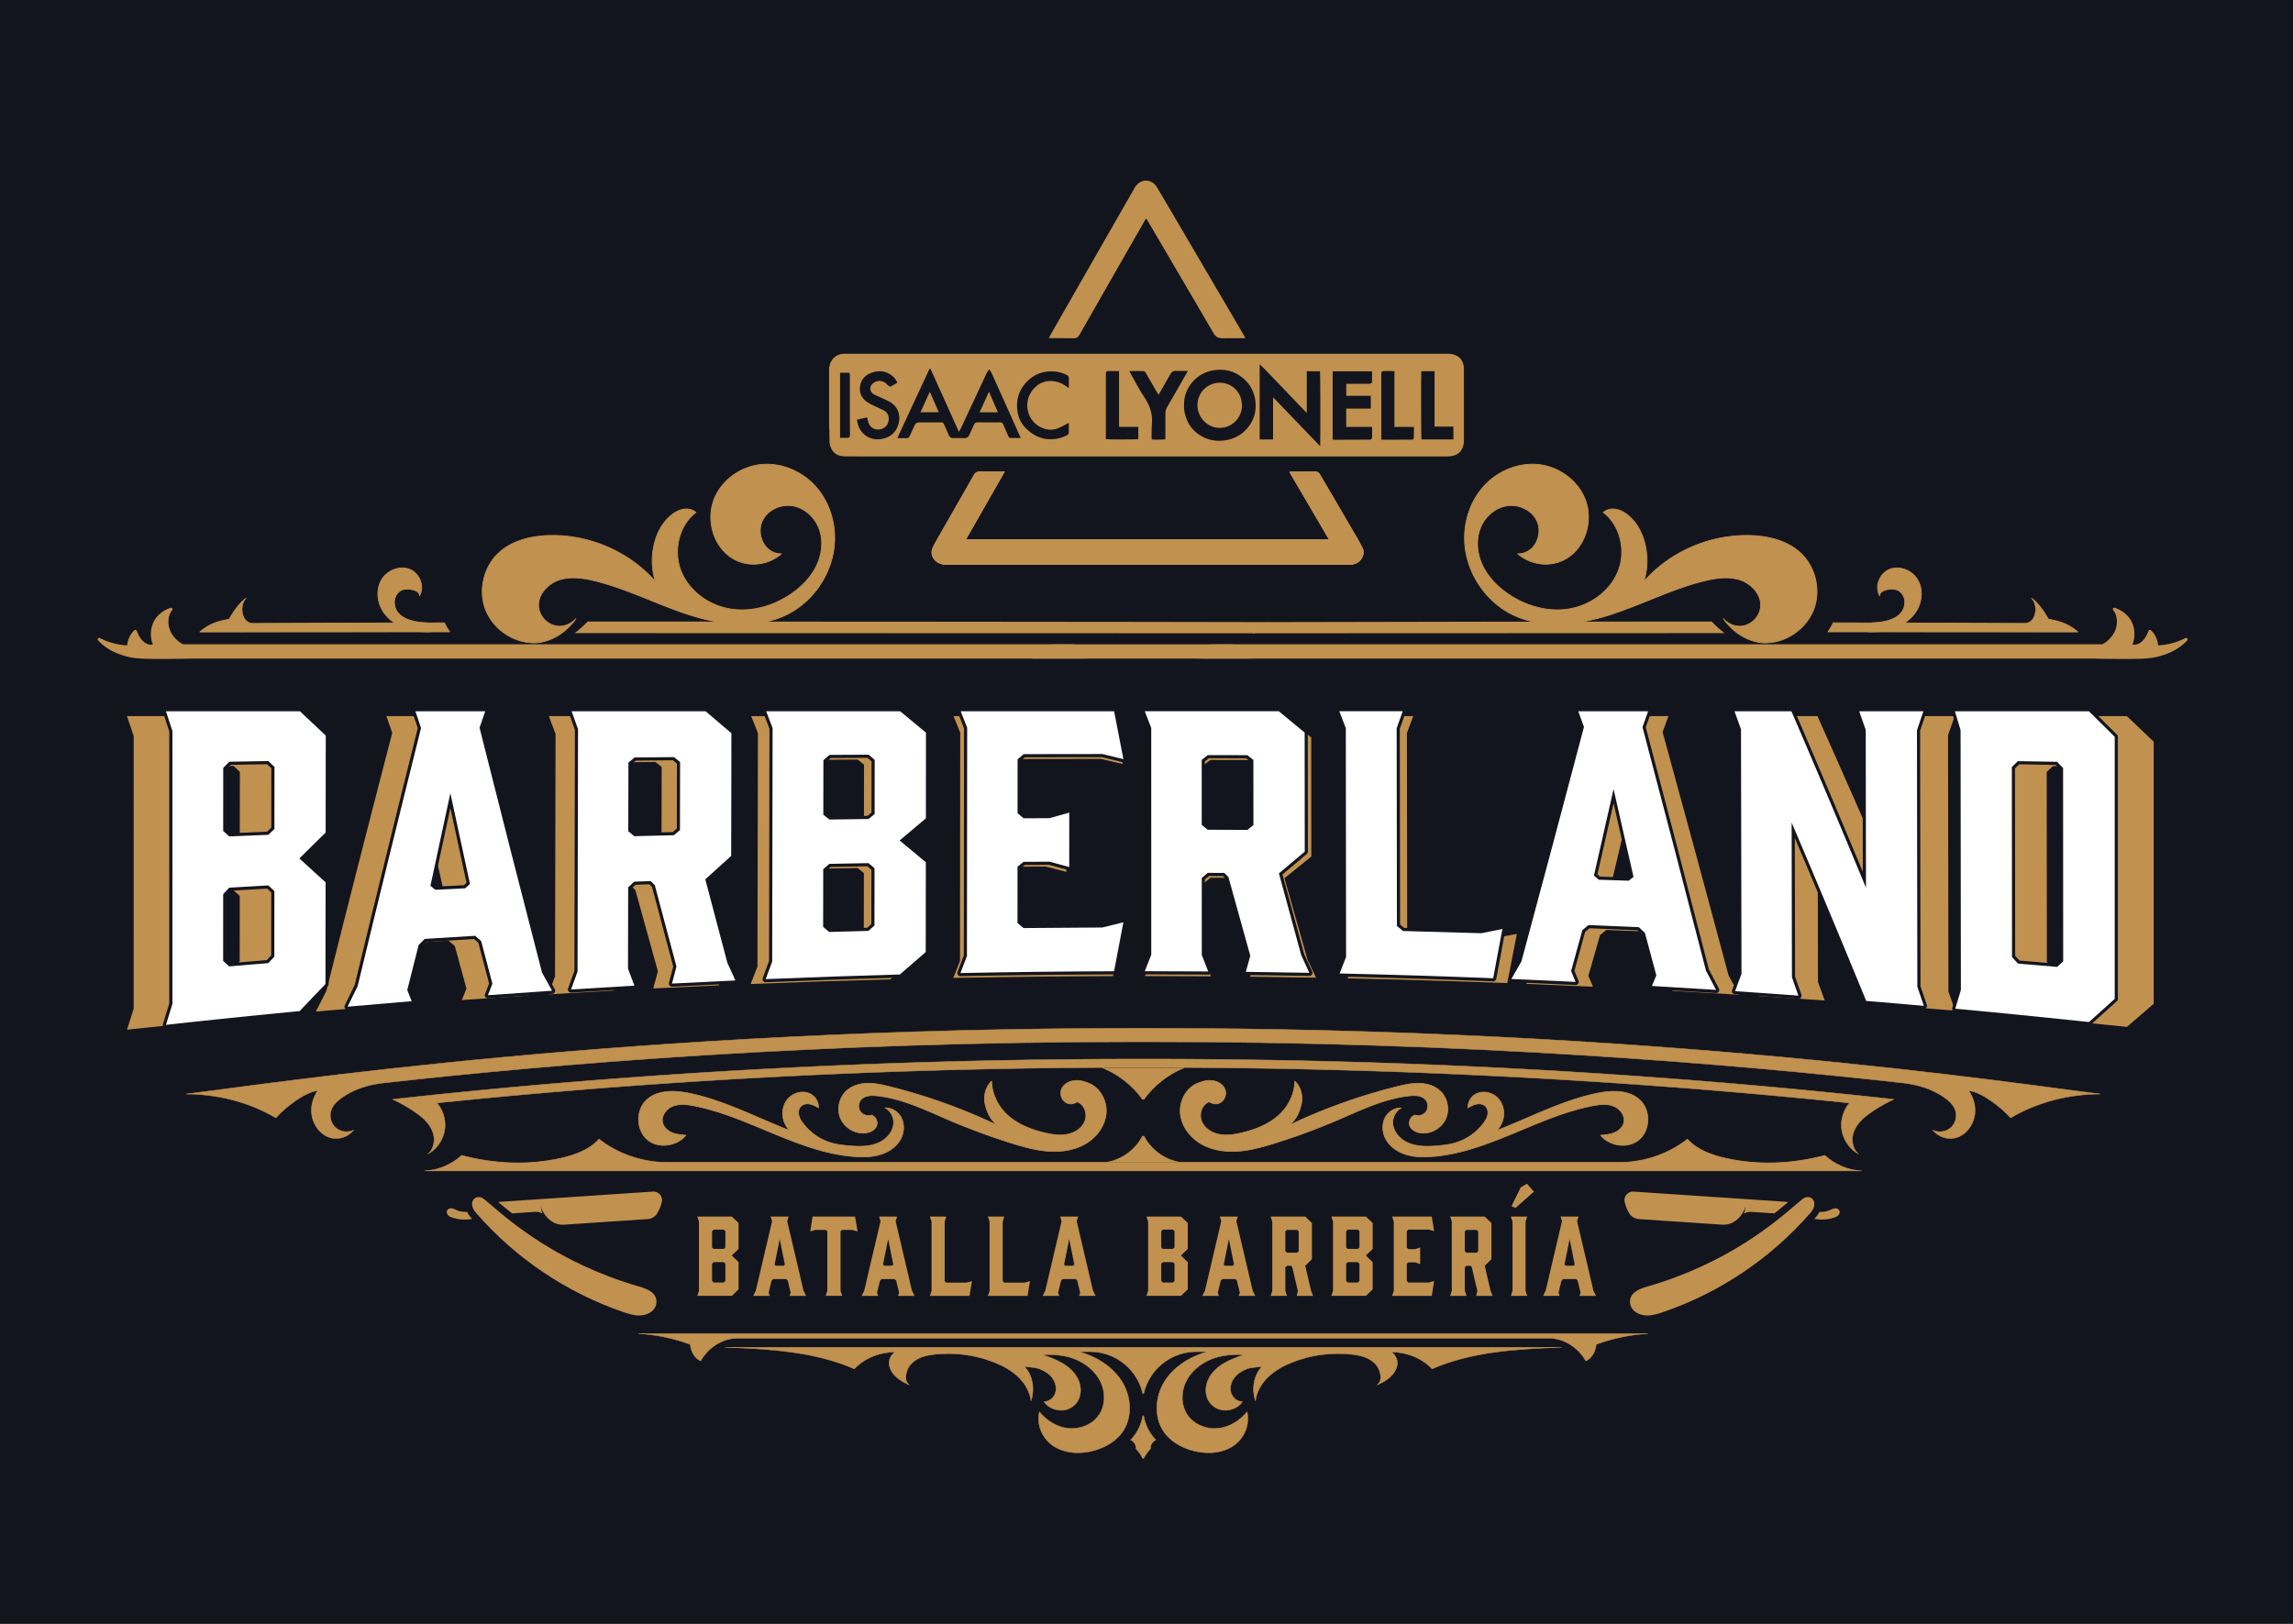 <?xml version="1.0" encoding="UTF-8"?>
<svg data-bbox="0 -14.41 3304.29 2359.15" viewBox="0 0 3295.79 2334.52" xmlns="http://www.w3.org/2000/svg" data-type="ugc">
    <g>
        <path fill="#13151e" d="M3304.29-14.41v2359.15H0V-14.41h3304.29z"/>
        <path d="M1643.2 1497.66h-.82c-468.42-.27-845.82 31.84-1090.99 59.19-22.23 2.51-41.83 8.73-58.82 20.33-7.52 5.14-14.75 11.76-17.11 20.56-2.3 8.61.86 18.43 7.76 24.08 6.9 5.65 17.15 6.81 25.14 2.86-9.3 11.24-25.08 15.42-38.27 9.18-13.19-6.24-21.72-20.54-22.46-35.11-.56-10.9 2.93-21.74 9.03-30.84-18.99 2.31-46.67 23.98-60.16 39.17-38.77-22.91-83.96-34.13-129.09-34.25 125.04-15.06 637.08-95 1374.97-94.57h1.64c737.89-.43 1249.92 79.51 1374.97 94.57-45.13.12-90.32 11.34-129.09 34.25-13.49-15.19-41.17-36.85-60.16-39.17 6.1 9.1 9.59 19.94 9.03 30.84-.74 14.57-9.27 28.87-22.46 35.11s-28.97 2.06-38.27-9.18c7.99 3.95 18.24 2.79 25.14-2.86 6.9-5.65 10.06-15.47 7.76-24.08-2.35-8.8-9.58-15.42-17.11-20.56-16.99-11.6-36.59-17.82-58.82-20.33-245.17-27.34-622.57-59.46-1090.99-59.19h-.82z" fill="#c1914f" stroke="#c1914f" stroke-width=".689" stroke-linecap="round" stroke-linejoin="round" stroke-miterlimit="10"/>
        <path d="M1636.53 1534.54c-341.33 0-680.21 17.2-1008.49 51.16 8.96 10.43 13.19 24.83 11.17 38.45-2.15 14.46-11.31 27.72-24.07 34.85 6.41-5.07 9.24-14.47 8.71-22.63-.53-8.16-4.33-15.86-9.54-22.17-5.21-6.31-11.77-11.35-18.53-15.95a219.577 219.577 0 0 0-31.39-17.79c348.07-38.42 708.72-57.9 1072.14-57.9h13.34c363.42 0 724.07 19.48 1072.14 57.9a219.577 219.577 0 0 0-31.39 17.79c-6.76 4.6-13.32 9.65-18.53 15.95-5.21 6.31-9.01 14.01-9.54 22.17-.53 8.16 2.3 17.56 8.71 22.63-12.77-7.13-21.92-20.39-24.07-34.85-2.02-13.62 2.21-28.02 11.17-38.45-328.27-33.96-667.16-51.16-1008.49-51.16h-13.34z" fill="#c1914f" stroke="#c1914f" stroke-width=".689" stroke-linecap="round" stroke-linejoin="round" stroke-miterlimit="10"/>
        <path d="m2570.31 1727.98-222.36-14.89c-3.91-.29-7.63 1.31-10.18 4.31-2.55 3-3.49 6.91-2.59 10.74 1.33 5.66 3.5 11.05 6.43 16.03 2.89 4.9 8.12 8.06 14.01 8.46l119.67 8.01c.66.04 1.32.07 1.97.07 6.41 0 12.65-2.09 17.74-5.98 1.11-.85 2.18-1.76 3.22-2.69 2.43-2.32 4.55-4.96 6.33-7.81 1.88-3.04 3.47-6.3 4.31-9.79-.14 3.45-1.04 6.92-2.28 10.28 3.23-1.85 7.01-2.75 10.94-2.48l32.86 2.2c7.82-6.18 14.44-11.77 19.93-16.46z" fill="#c1914f"/>
        <path d="M2643.42 1739.63c-1.27-1.94-3.88-2.91-6.66-2.45-1.78.29-3.38 1.05-4.93 1.78l-1.16.54c-4.84 2.18-10.25 3.1-15.61 2.73-1.28 2.65-2.99 5.26-5.13 7.72-.7.8-1.43 1.58-2.13 2.38 3.45.61 6.92 1.02 10.39 1.02 6.02 0 12.03-.91 17.82-2.73 2.28-.71 4.62-1.63 6.33-3.47 1.75-1.88 2.68-5.07 1.08-7.52z" fill="#c1914f"/>
        <path d="M2606.22 1725.04c-2.39-3.65-6.91-4.95-11.84-3.42-.01 0-.02 0-.02.01-2.12.67-6.3 4.25-13.87 10.75-29.33 25.15-98 84.06-212.68 117.18-11.9 3.44-23.15 8.15-24.82 19.23-1.08 7.17 2.48 14.33 9.07 18.25 5.08 3.02 10.34 4.16 15.66 4.16 7.49 0 15.08-2.27 22.43-4.79 82.02-28.09 155.42-77.53 212.27-142.99 6.66-7.67 6.21-14.7 3.8-18.38zm-11.53-2.37z" fill="#c1914f"/>
        <path d="m716.08 1727.98 222.36-14.89c3.91-.29 7.63 1.31 10.18 4.31 2.55 3 3.49 6.91 2.59 10.74a57.534 57.534 0 0 1-6.43 16.03c-2.89 4.9-8.12 8.06-14.01 8.46l-119.67 8.01c-.66.04-1.32.07-1.97.07a29.21 29.21 0 0 1-17.74-5.98c-1.11-.85-2.18-1.76-3.22-2.69a40.325 40.325 0 0 1-6.33-7.81c-1.88-3.04-3.47-6.3-4.31-9.79.14 3.45 1.04 6.92 2.28 10.28-3.23-1.85-7.01-2.75-10.94-2.48l-32.86 2.2c-7.81-6.18-14.44-11.77-19.93-16.46z" fill="#c1914f"/>
        <path d="M642.97 1739.63c1.27-1.94 3.88-2.91 6.66-2.45 1.78.29 3.38 1.05 4.93 1.78l1.16.54c4.84 2.18 10.25 3.1 15.61 2.73 1.28 2.65 2.99 5.26 5.13 7.72.7.8 1.43 1.58 2.13 2.38-3.45.61-6.92 1.02-10.39 1.02-6.02 0-12.03-.91-17.82-2.73-2.28-.71-4.62-1.63-6.33-3.47-1.75-1.88-2.68-5.07-1.08-7.52z" fill="#c1914f"/>
        <path d="M680.17 1725.04c2.39-3.65 6.91-4.95 11.84-3.42.01 0 .02 0 .02.01 2.12.67 6.3 4.25 13.87 10.75 29.33 25.15 98 84.06 212.68 117.18 11.9 3.44 23.15 8.15 24.82 19.23 1.08 7.17-2.48 14.33-9.07 18.25-5.08 3.02-10.34 4.16-15.66 4.16-7.49 0-15.08-2.27-22.43-4.79-82.02-28.09-155.42-77.53-212.27-142.99-6.66-7.67-6.21-14.7-3.8-18.38zm11.53-2.37z" fill="#c1914f"/>
        <path d="M917.84 1917.2c25.42 1.64 50.26 6.68 74.4 15.64.81 9.92 5.76 19.65 14.83 23.75 10.48-18.99 31.17-32.71 52.86-32.71h1166.53c21.69 0 42.38 13.72 52.86 32.71 9.07-4.09 14.02-13.83 14.83-23.75 24.14-8.95 48.98-14 74.4-15.64H917.84z" stroke="#c1914f" stroke-width=".655" stroke-linecap="round" stroke-linejoin="round" stroke-miterlimit="10" fill="#c1914f"/>
        <path d="M959.22 1671.18c-19.12 0-37.83-3.29-55.76-9.9-15.1-5.57-29.29-13.18-42.46-23.49-14.07 15.6-35.05 22.95-55.56 27.52-46.63 10.41-95.68 8.07-141.87-4.15-13.49 12.58-34.03 21.83-52.47 22h2064.19c-18.44-.17-38.98-9.42-52.48-22-46.18 12.22-95.24 14.56-141.87 4.15-20.5-4.58-41.48-11.93-55.56-27.52-13.17 10.31-27.36 17.92-42.45 23.49-17.94 6.61-36.65 9.9-55.76 9.9H959.22z" stroke-width="1.026" stroke="#c1914f" stroke-linecap="round" stroke-linejoin="round" stroke-miterlimit="10" fill="#c1914f"/>
        <path d="M1643.2 2001.3c-.21.77-.4 1.55-.58 2.33-.58-2.45-1.26-4.88-2.06-7.28-.01-.02-.01-.04-.02-.06-10.6-31.71-40.34-53.09-73.77-53.09h-15.85c24.68 7.04 48.18 21.24 61.76 43.02 13.58 21.78 15.42 51.7.56 72.64-9 12.67-23.08 21.06-37.92 25.69-19.29 6.01-41.25 5.87-58.78-4.18-17.53-10.06-27.13-30.94-22.57-50.63 10.48 12.9 25.78 22.28 42.34 23.76 16.56 1.48 34.08-5.66 43.39-19.43 9.23-13.67 9.41-32.34 2.33-47.24-7.08-14.9-20.64-26.13-35.86-32.5s-31.84-7.34-48.33-6.89c10.29 3.53 20.64 7.19 29.95 12.82 9.31 5.63 17.63 13.43 22.1 23.35 4.47 9.92 4.61 22.13-1.27 31.29-5.01 7.8-14.19 12.74-23.46 12.62-9.27-.12-19.71-4.55-24.51-12.48 7.44.1 14.23-5.71 16.36-12.84 2.12-7.13.05-15.1-4.37-21.08s-10.94-10.16-17.85-12.92c-6.91-2.76-15.16-2.34-22.46-3.78 12.21 12.43 15.19 32.92 9.58 49.43-1.71-13.4-9.12-25.66-18.96-34.93-9.84-9.26-22-15.74-34.58-20.67-26.77-10.5-56.1-14.37-84.68-11.19-8.2.91-16.47 2.44-23.83 6.17-7.36 3.73-13.78 9.91-16.27 17.78-2.49 7.87-3.01 15.14 3.58 20.1-6.54-2.92-13.01-6.22-18.4-10.94-5.38-4.73-9.63-11.05-10.65-18.14-1.02-7.09 2.64-14.39 8.55-18.44-22.17.45-43.41 8.24-58.63 24.36-57.77-25.11-123.06-28.63-186-31.04h1202.32c-62.94 2.41-128.23 5.93-186 31.04-15.22-16.12-36.46-23.91-58.63-24.36 5.91 4.05 9.58 11.35 8.55 18.44-1.02 7.09-5.27 13.42-10.65 18.14-5.38 4.73-11.86 8.02-18.4 10.94 6.59-4.96 6.07-12.23 3.58-20.1-2.49-7.87-8.91-14.05-16.27-17.78-7.36-3.73-15.63-5.26-23.83-6.17-28.58-3.19-57.91.69-84.68 11.19-12.58 4.93-24.74 11.41-34.58 20.67-9.84 9.26-17.24 21.52-18.96 34.93-5.6-16.5-2.63-36.99 9.58-49.43-7.3 1.44-15.55 1.02-22.46 3.78s-13.43 6.93-17.85 12.92c-4.42 5.99-6.5 13.95-4.37 21.08 2.12 7.13 8.92 12.94 16.36 12.84-4.8 7.93-15.24 12.36-24.51 12.48-9.27.12-18.45-4.82-23.46-12.62-5.88-9.16-5.74-21.37-1.27-31.29 4.47-9.92 12.79-17.72 22.1-23.35 9.31-5.63 19.66-9.29 29.95-12.82-16.49-.46-33.11.51-48.33 6.89s-28.78 17.6-35.86 32.5c-7.08 14.9-6.9 33.57 2.33 47.24 9.3 13.78 26.83 20.91 43.39 19.43 16.56-1.48 31.86-10.86 42.34-23.76 4.56 19.69-5.04 40.58-22.57 50.63-17.53 10.06-39.48 10.2-58.78 4.18-14.84-4.62-28.92-13.01-37.92-25.69-14.86-20.93-13.02-50.86.56-72.64s37.08-35.98 61.76-43.02h-15.85c-33.43 0-63.17 21.38-73.77 53.09-.01.02-.01.04-.02.06-.8 2.4-1.49 4.83-2.06 7.28-.18-.78-.38-1.56-.58-2.33z" stroke="#c1914f" stroke-width=".655" stroke-linecap="round" stroke-linejoin="round" stroke-miterlimit="10" fill="#c1914f"/>
        <path d="M1643.2 2095.66c-.2.37-.39.74-.58 1.11a58.558 58.558 0 0 0-9.87-13.9c.91-4.86-3.13-10.9-7.7-12.78 9.31-9.42 15.43-21.84 17.58-34.9.17 1.03.36 2.06.58 3.08.22-1.02.41-2.05.58-3.08 2.14 13.05 8.27 25.48 17.58 34.9-4.57 1.87-8.61 7.92-7.7 12.78a58.558 58.558 0 0 0-9.87 13.9c-.21-.37-.41-.74-.6-1.11z" stroke="#c1914f" stroke-width=".655" stroke-linecap="round" stroke-linejoin="round" stroke-miterlimit="10" fill="#c1914f"/>
        <path d="M1563.36 1556.73c17.29 5.98 28.04 25.3 26.57 43.54-1.46 18.24-13.6 34.61-29.36 43.91-15.76 9.3-34.7 12.13-52.96 10.94s-36.05-6.17-53.52-11.63a946.292 946.292 0 0 1-90.37-33.38c-33.56-14.38-67.09-30.92-103.4-34.7-8.13-.85-17.52-.55-22.84 5.66-3.95 4.61-4.32 11.92-.86 16.91 3.47 4.99 10.45 7.19 16.15 5.09 6.63 2.34 10.2 11.15 6.51 17.13-3.69 5.98-11.15 8.69-18.18 8.85-14.32.31-28.35-9.1-33.48-22.47-5.14-13.37-1.02-29.75 9.83-39.11 8.12-7 19.14-9.94 29.86-10.08 10.72-.14 21.3 2.27 31.7 4.88a828.316 828.316 0 0 1 155.52 55.95c-10.26-7.05-15.22-17.46-18.28-29.53-3.06-12.07-.05-25.95 9.11-34.38.2 19.34 10.29 38.46 25.15 50.84 14.85 12.38 33.48 19.47 52.33 23.75 10.6 2.41 21.68 3.99 32.29 1.65 10.61-2.33 20.75-9.24 24.42-19.47s-1.05-23.47-11.32-27.03c-5.15 3.39-11.51 4.17-16.62.72s-7.85-10.1-6.64-16.15c1.69-8.44 10.28-14.18 18.85-15 8.59-.82 11.41.29 19.54 3.11z" stroke-width="1.026" stroke="#c1914f" stroke-linecap="round" stroke-linejoin="round" stroke-miterlimit="10" fill="#c1914f"/>
        <path d="M1723.03 1556.73c-17.29 5.98-28.04 25.3-26.57 43.54 1.46 18.24 13.6 34.61 29.36 43.91 15.76 9.3 34.7 12.13 52.96 10.94s36.05-6.17 53.52-11.63a946.292 946.292 0 0 0 90.37-33.38c33.56-14.38 67.09-30.92 103.4-34.7 8.13-.85 17.52-.55 22.84 5.66 3.95 4.61 4.32 11.92.86 16.91-3.47 4.99-10.45 7.19-16.15 5.09-6.63 2.34-10.2 11.15-6.51 17.13s11.15 8.69 18.18 8.85c14.32.31 28.35-9.1 33.48-22.47 5.14-13.37 1.02-29.75-9.83-39.11-8.12-7-19.14-9.94-29.86-10.08-10.72-.14-21.3 2.27-31.7 4.88a828.316 828.316 0 0 0-155.52 55.95c10.26-7.05 15.22-17.46 18.28-29.53s.05-25.95-9.11-34.38c-.2 19.34-10.29 38.46-25.15 50.84-14.85 12.38-33.48 19.47-52.33 23.75-10.6 2.41-21.68 3.99-32.29 1.65-10.61-2.33-20.75-9.24-24.42-19.47s1.05-23.47 11.32-27.03c5.15 3.39 11.51 4.17 16.62.72s7.85-10.1 6.64-16.15c-1.69-8.44-10.28-14.18-18.85-15s-11.41.29-19.54 3.11z" stroke-width="1.026" stroke="#c1914f" stroke-linecap="round" stroke-linejoin="round" stroke-miterlimit="10" fill="#c1914f"/>
        <path d="M1134.83 1625.19c-47.52-18.49-93.86-43.1-143.75-53.43-21.6-4.47-46.93-5.16-62.57 10.39-14.76 14.67-14.1 41.84 1.35 55.78 15.45 13.94 42.91 10.34 55.99-5.85-6.75-.56-13.62-1.16-19.87-3.76-6.25-2.6-11.89-7.59-13.52-14.16-2.47-9.99 5.34-20.26 14.94-23.94 9.61-3.68 20.35-2.33 30.44-.34 79.6 15.67 150.33 67.32 231.27 72.96 12.38.86 25.04.59 36.87-3.16 11.83-3.75 22.83-11.32 28.68-22.26 5.85-10.95 5.68-25.42-2.11-35.08a25.811 25.811 0 0 0-16.94-9.42c-1.12-.14-2.24-.18-3.35-.14 7.71 4.19 12.87 13.62 12.14 22.65-.97 12.1-10.3 22.36-21.37 27.37s-23.61 5.57-35.73 4.95c-7.53-.39-14.97-1.2-22.33-2.35a78.93 78.93 0 0 1-49.51-28.82c-.42-.52-.83-1.05-1.23-1.59-2.74-3.63-5.22-7.6-6.13-12.05-.91-4.45.01-9.49 3.28-12.65 3.26-3.14 8.26-3.89 12.7-3.01 4.44.87 8.47 3.14 12.39 5.38.07-10.65-6.49-19.35-16.84-21.88-10.34-2.54-21.85 2-28.33 10.45-6.48 8.45-7.99 20.24-4.63 30.34 1.7 5.05 4.54 9.68 8.16 13.62z" stroke-width="1.026" stroke="#c1914f" stroke-linecap="round" stroke-linejoin="round" stroke-miterlimit="10" fill="#c1914f"/>
        <path d="M2151.56 1625.19c47.52-18.49 93.86-43.1 143.75-53.43 21.6-4.47 46.93-5.16 62.57 10.39 14.76 14.67 14.1 41.84-1.35 55.78-15.45 13.94-42.91 10.34-55.99-5.85 6.75-.56 13.62-1.16 19.87-3.76 6.25-2.6 11.89-7.59 13.51-14.16 2.47-9.99-5.34-20.26-14.94-23.94-9.61-3.68-20.35-2.33-30.44-.34-79.6 15.67-150.33 67.32-231.27 72.96-12.38.86-25.04.59-36.87-3.16-11.83-3.75-22.83-11.32-28.68-22.26-5.85-10.95-5.68-25.42 2.11-35.08 4.21-5.22 10.28-8.6 16.94-9.42 1.12-.14 2.24-.18 3.35-.14-7.71 4.19-12.87 13.62-12.14 22.65.97 12.1 10.3 22.36 21.37 27.37s23.61 5.57 35.73 4.95c7.53-.39 14.97-1.2 22.33-2.35a78.93 78.93 0 0 0 49.51-28.82c.42-.52.83-1.05 1.23-1.59 2.74-3.63 5.22-7.6 6.13-12.05.91-4.45-.01-9.49-3.28-12.65-3.26-3.14-8.26-3.89-12.7-3.01s-8.47 3.14-12.39 5.38c-.07-10.65 6.49-19.35 16.84-21.88 10.34-2.54 21.85 2 28.33 10.45 6.48 8.45 7.99 20.24 4.63 30.34-1.69 5.05-4.53 9.68-8.15 13.62z" stroke-width="1.026" stroke="#c1914f" stroke-linecap="round" stroke-linejoin="round" stroke-miterlimit="10" fill="#c1914f"/>
        <path d="M1701.79 1535.06c-23.01 9.27-43.19 25.3-57.78 45.35-.27-.37-.54-.74-.82-1.11-.27.37-.55.74-.82 1.11-14.59-20.05-34.76-36.07-57.78-45.35" stroke-width="1.026" stroke="#c1914f" stroke-linecap="round" stroke-linejoin="round" stroke-miterlimit="10" fill="#c1914f"/>
        <path d="M1694.24 1670.76c-21.26-4.01-40.3-18.33-50.23-37.52-.27.51-.54 1.03-.82 1.53-.28-.51-.55-1.02-.82-1.53-9.93 19.19-28.96 33.52-50.23 37.52" stroke-width="1.026" stroke="#c1914f" stroke-linecap="round" stroke-linejoin="round" stroke-miterlimit="10" fill="#c1914f"/>
        <path d="M613.97 895.41c-22.82-.65-46.9-7.59-47.09-29.9-.07-8.18 5.53-16.53 13.55-18.14 8.02-1.62 23.14 1.05 22.5 9.21 7.89-13.27.08-32.5-14.28-38.17-14.36-5.67-31.99 1.54-39.99 14.75-8 13.21-6.91 30.79.88 44.12 7.79 13.33 21.48 22.58 36.25 27.1 10.75 3.29 22.05 4.25 33.32 3.82-1.99-4.2-3.62-8.73-5.14-12.79z" fill="#c1914f"/>
        <path d="M614.13 908.9c-10.5 0-19.86-1.3-28.49-3.95-15.94-4.88-29.28-14.86-36.59-27.37-8.34-14.28-8.69-31.84-.88-44.73 8.37-13.82 26.64-20.55 40.72-14.99 7.37 2.91 13.44 9.52 16.22 17.68 2.56 7.5 1.96 15.28-1.65 21.36a.57.57 0 0 1-.69.26.604.604 0 0 1-.42-.61c.14-1.81-.58-3.44-2.14-4.82-4.19-3.71-13.72-4.96-19.65-3.76-7.4 1.49-13.15 9.2-13.07 17.55.21 24.34 29.23 28.81 46.51 29.3.24.01.46.16.54.39l.51 1.36c1.4 3.77 2.85 7.66 4.63 11.39.09.18.08.39-.03.57-.1.17-.29.28-.49.29-1.71.05-3.39.08-5.03.08zm-35.86-91.8c-11.22 0-22.92 6.2-29.08 16.38-7.59 12.52-7.24 29.6.89 43.51 7.16 12.25 20.25 22.03 35.91 26.83 9.62 2.95 20.17 4.21 32.22 3.83-1.63-3.54-3.04-7.31-4.28-10.66l-.37-.98c-17.75-.57-47.05-5.32-47.26-30.48-.08-8.9 6.09-17.13 14.03-18.73 6.34-1.28 16.16.04 20.68 4.04 1.24 1.1 2.03 2.33 2.37 3.68 2.57-5.48 2.81-12.13.61-18.59-2.67-7.83-8.48-14.17-15.53-16.95-3.24-1.27-6.69-1.88-10.19-1.88z" fill="#c1914f"/>
        <path d="M2690.78 895.41c22.82-.65 46.9-7.59 47.09-29.9.07-8.18-5.53-16.53-13.55-18.14-8.02-1.62-23.14 1.05-22.5 9.21-7.89-13.27-.08-32.5 14.28-38.17 14.36-5.67 31.99 1.54 39.99 14.75 8 13.21 6.91 30.79-.88 44.12-7.79 13.33-21.48 22.58-36.25 27.1-10.75 3.29-22.05 4.25-33.32 3.82 2-4.2 3.62-8.73 5.14-12.79z" fill="#c1914f"/>
        <path d="M2690.63 908.9c10.5 0 19.86-1.3 28.49-3.95 15.94-4.88 29.28-14.86 36.59-27.37 8.34-14.28 8.69-31.84.88-44.73-8.37-13.82-26.64-20.55-40.72-14.99-7.37 2.91-13.44 9.52-16.22 17.68-2.56 7.5-1.96 15.28 1.65 21.36.14.24.43.36.69.26.26-.08.44-.34.42-.61-.14-1.81.58-3.44 2.14-4.82 4.19-3.71 13.72-4.96 19.65-3.76 7.4 1.49 13.15 9.2 13.07 17.55-.21 24.34-29.23 28.81-46.51 29.3-.24.01-.46.16-.54.39l-.51 1.36c-1.4 3.77-2.85 7.66-4.63 11.39-.09.18-.08.39.03.57.1.17.29.28.49.29 1.71.05 3.38.08 5.03.08zm35.86-91.8c11.22 0 22.92 6.2 29.08 16.38 7.59 12.52 7.24 29.6-.89 43.51-7.16 12.25-20.25 22.03-35.91 26.83-9.62 2.95-20.17 4.21-32.22 3.83 1.63-3.54 3.04-7.31 4.28-10.66l.37-.98c17.75-.57 47.05-5.32 47.26-30.48.08-8.9-6.09-17.13-14.03-18.73-6.34-1.28-16.16.04-20.68 4.04-1.24 1.1-2.03 2.33-2.37 3.68-2.57-5.48-2.81-12.13-.61-18.59 2.67-7.83 8.48-14.17 15.53-16.95 3.24-1.27 6.69-1.88 10.19-1.88z" fill="#c1914f"/>
        <path d="M827.67 889.48c-6.68 7.54-17.07 11.9-27.11 10.57-13.89-1.85-25.58-14.41-26.42-28.39-1.04-17.17 13.11-32.47 29.44-37.85 16.34-5.38 34.19-2.87 50.91 1.18 46.35 11.22 89.18 33.61 134.52 48.38 45.34 14.77 96.42 21.42 139.66 1.3 40.19-18.71 68.5-60.64 70.84-104.9 1.54-29.23-8.01-59.27-27.7-80.93-19.69-21.66-49.63-34.15-78.73-30.96-29.1 3.19-56.28 22.78-66.8 50.09s-2.79 61.15 19.74 79.84c22.53 18.69 54.91 17.31 77.21-1.66-4.35.13-8.72-.78-12.71-2.7-15.97-7.68-22.29-29.71-14.33-45.54 7.96-15.83 27.72-24.01 45.04-20.29s31.42 18.03 36.89 34.89c5.47 16.85 2.91 35.72-4.94 51.61-7.85 15.89-20.66 28.95-35.18 39.11-25.5 17.84-57.6 27.21-88.32 22.2-30.72-5.01-59.31-25.49-70.76-54.43-11.45-28.94-3.39-65.4 21.3-84.35-5.78-4.94-13.6-5.88-20.93-3.85s-13.66 6.72-19.07 12.05c-22.11 21.79-27.93 61.82-18.13 91.28a189.49 189.49 0 0 0-14.67-14.93c-37.19-33.87-87.73-52.67-138.02-51.34-26.5.7-54.14 7.49-73.33 25.78-20.95 19.97-28.52 52.76-18.45 79.89 10.07 27.13 37.2 47.04 66.11 48.5 25.07 1.25 49.56-13.62 63.94-34.55z" fill="#c1914f"/>
        <path d="M766.62 924.88c-.98 0-1.96-.23-2.94-.28-29.1-1.48-56.5-21.58-66.64-48.89-10.14-27.31-2.49-60.43 18.6-80.53 21.4-20.4 51.91-25.37 73.73-25.95 50.57-1.29 101.03 17.44 138.44 51.5 4.48 4.08 8.79 8.41 12.87 12.9-9.27-31.24-1.28-69.14 19.12-89.23 6.5-6.41 12.83-10.4 19.34-12.2 8.08-2.24 15.9-.79 21.48 3.97.14.12.21.29.21.47-.01.18-.09.35-.23.46-23.71 18.2-32.78 54.16-21.11 83.66 10.95 27.66 38.54 48.89 70.3 54.06 29.01 4.73 61.04-3.33 87.88-22.1 15.99-11.18 27.76-24.26 34.99-38.88 8.26-16.7 10.05-35.35 4.91-51.16-5.65-17.4-19.96-30.94-36.45-34.48-17.67-3.79-36.75 4.79-44.38 19.97-3.96 7.87-4.47 17.52-1.42 26.49 2.84 8.34 8.33 14.81 15.47 18.24 3.86 1.85 8.15 2.79 12.44 2.64.22-.07.48.15.57.38.09.24.02.51-.17.67-22.89 19.46-55.68 20.16-77.97 1.66-22.36-18.55-30.73-52.41-19.91-80.51 10.36-26.91 37.4-47.19 67.29-50.47 28.56-3.14 58.92 8.8 79.24 31.15 19.31 21.24 29.46 50.9 27.85 81.36-2.34 44.32-30.95 86.68-71.19 105.41-37.21 17.32-84.34 16.89-140.1-1.27-18.47-6.02-36.8-13.41-54.54-20.56-25.81-10.4-52.49-21.16-79.94-27.81-14.54-3.52-33.43-6.84-50.58-1.19-14.87 4.9-30.1 19.62-29.03 37.25.83 13.79 12.21 26.02 25.91 27.84 9.59 1.27 19.78-2.7 26.59-10.37.21-.24.56-.27.82-.07.25.19.3.55.12.81-14.74 21.42-38.62 35.06-61.57 35.06zm27.8-154.52c-1.67 0-3.34.02-5.01.07-21.61.57-51.81 5.48-72.94 25.62-20.75 19.78-28.28 52.37-18.3 79.25 9.98 26.88 36.94 46.87 65.58 48.32 21.55 1.14 44.31-10.39 59.59-29.31-6.62 5.01-14.93 7.4-22.85 6.33-14.24-1.89-26.07-14.61-26.94-28.95-1.12-18.42 14.17-33.29 29.85-38.45 17.44-5.75 36.54-2.4 51.23 1.16 27.53 6.67 54.26 17.44 80.11 27.87 17.72 7.14 36.03 14.53 54.46 20.53 55.46 18.07 102.3 18.51 139.22 1.33 39.85-18.55 68.18-60.5 70.5-104.39 1.59-30.15-8.45-59.49-27.55-80.5-20.06-22.07-50.03-33.87-78.22-30.76-29.46 3.23-56.1 23.21-66.31 49.71-10.64 27.64-2.41 60.93 19.56 79.16 21.44 17.79 52.8 17.45 75.17-.6a28.23 28.23 0 0 1-11.31-2.76c-7.43-3.57-13.14-10.29-16.08-18.94-3.16-9.27-2.62-19.26 1.48-27.41 7.87-15.66 27.52-24.51 45.7-20.6 16.9 3.64 31.56 17.49 37.34 35.28 5.23 16.11 3.42 35.08-4.98 52.06-7.32 14.8-19.22 28.04-35.37 39.34-27.1 18.95-59.45 27.08-88.76 22.3-32.17-5.24-60.12-26.76-71.22-54.8-11.76-29.73-2.77-65.93 20.9-84.58-5.23-4.12-12.4-5.31-19.81-3.26-6.31 1.75-12.46 5.64-18.81 11.9-20.67 20.37-28.41 59.35-17.99 90.66a.601.601 0 0 1-1.02.59c-4.58-5.21-9.5-10.22-14.63-14.88-35.95-32.76-84.02-51.29-132.59-51.29z" fill="#c1914f"/>
        <path d="M2477.09 889.48c6.68 7.54 17.07 11.9 27.11 10.57 13.89-1.85 25.58-14.41 26.42-28.39 1.04-17.17-13.11-32.47-29.44-37.85-16.34-5.38-34.19-2.87-50.91 1.18-46.35 11.22-89.18 33.61-134.52 48.38s-96.42 21.42-139.66 1.3c-40.19-18.71-68.5-60.64-70.84-104.9-1.54-29.23 8.01-59.27 27.7-80.93s49.63-34.15 78.73-30.96c29.1 3.19 56.28 22.78 66.8 50.09 10.52 27.32 2.79 61.15-19.74 79.84-22.53 18.69-54.91 17.31-77.21-1.66 4.35.13 8.72-.78 12.71-2.7 15.97-7.68 22.29-29.71 14.33-45.54-7.96-15.83-27.72-24.01-45.04-20.29s-31.42 18.03-36.89 34.89-2.91 35.72 4.94 51.61c7.85 15.89 20.66 28.95 35.18 39.11 25.5 17.84 57.6 27.21 88.32 22.2 30.72-5.01 59.31-25.49 70.76-54.43 11.45-28.94 3.39-65.4-21.3-84.35 5.78-4.94 13.6-5.88 20.93-3.85s13.66 6.72 19.07 12.05c22.11 21.79 27.93 61.82 18.13 91.28a189.49 189.49 0 0 1 14.67-14.93c37.19-33.87 87.73-52.67 138.02-51.34 26.5.7 54.14 7.49 73.33 25.78 20.95 19.97 28.52 52.76 18.45 79.89-10.07 27.13-37.2 47.04-66.11 48.5-25.07 1.25-49.57-13.62-63.94-34.55z" fill="#c1914f"/>
        <path d="M2538.14 924.88c.98 0 1.96-.23 2.94-.28 29.1-1.48 56.5-21.58 66.64-48.89 10.14-27.31 2.49-60.43-18.6-80.53-21.4-20.4-51.91-25.37-73.73-25.95-50.57-1.29-101.03 17.44-138.44 51.5-4.48 4.08-8.79 8.41-12.87 12.9 9.27-31.24 1.28-69.14-19.12-89.23-6.5-6.41-12.83-10.4-19.34-12.2-8.08-2.24-15.9-.79-21.48 3.97-.14.12-.21.29-.21.47.01.18.09.35.23.46 23.71 18.2 32.78 54.16 21.11 83.66-10.95 27.66-38.54 48.89-70.3 54.06-29.01 4.73-61.04-3.33-87.88-22.1-15.99-11.18-27.76-24.26-34.99-38.88-8.26-16.7-10.05-35.35-4.91-51.16 5.65-17.4 19.96-30.94 36.45-34.48 17.67-3.79 36.75 4.79 44.38 19.97 3.96 7.87 4.47 17.52 1.42 26.49-2.84 8.34-8.33 14.81-15.47 18.24-3.86 1.85-8.15 2.79-12.44 2.64-.22-.07-.48.15-.57.38-.09.24-.02.51.17.67 22.89 19.46 55.68 20.16 77.97 1.66 22.36-18.55 30.73-52.41 19.91-80.51-10.36-26.91-37.4-47.19-67.29-50.47-28.56-3.14-58.92 8.8-79.24 31.15-19.31 21.24-29.46 50.9-27.85 81.36 2.34 44.32 30.95 86.68 71.19 105.41 37.21 17.32 84.34 16.89 140.1-1.27 18.47-6.02 36.8-13.41 54.54-20.56 25.81-10.4 52.49-21.16 79.94-27.81 14.54-3.52 33.43-6.84 50.58-1.19 14.87 4.9 30.1 19.62 29.03 37.25-.83 13.79-12.21 26.02-25.91 27.84-9.59 1.27-19.78-2.7-26.59-10.37a.593.593 0 0 0-.82-.07c-.25.19-.3.55-.12.81 14.74 21.42 38.62 35.06 61.57 35.06zm-27.8-154.52c1.67 0 3.34.02 5.01.07 21.61.57 51.81 5.48 72.94 25.62 20.75 19.78 28.28 52.37 18.3 79.25-9.98 26.88-36.94 46.87-65.57 48.32-21.55 1.14-44.31-10.39-59.59-29.31 6.62 5.01 14.93 7.4 22.85 6.33 14.24-1.89 26.07-14.61 26.94-28.95 1.12-18.42-14.17-33.29-29.85-38.45-17.44-5.75-36.54-2.4-51.23 1.16-27.53 6.67-54.26 17.44-80.11 27.87-17.72 7.14-36.03 14.53-54.46 20.53-55.46 18.07-102.3 18.51-139.22 1.33-39.85-18.55-68.18-60.5-70.5-104.39-1.59-30.15 8.45-59.49 27.55-80.5 20.06-22.07 50.03-33.87 78.22-30.76 29.46 3.23 56.1 23.21 66.31 49.71 10.64 27.64 2.41 60.93-19.56 79.16-21.44 17.79-52.8 17.45-75.17-.6a28.23 28.23 0 0 0 11.31-2.76c7.43-3.57 13.14-10.29 16.08-18.94 3.16-9.27 2.62-19.26-1.48-27.41-7.87-15.66-27.52-24.51-45.7-20.6-16.9 3.64-31.56 17.49-37.34 35.28-5.23 16.11-3.42 35.08 4.98 52.06 7.32 14.8 19.22 28.04 35.37 39.34 27.1 18.95 59.45 27.08 88.76 22.3 32.17-5.24 60.12-26.76 71.22-54.8 11.76-29.73 2.77-65.93-20.9-84.58 5.23-4.12 12.4-5.31 19.81-3.26 6.31 1.75 12.46 5.64 18.81 11.9 20.67 20.37 28.41 59.35 17.99 90.66a.601.601 0 0 0 1.02.59c4.58-5.21 9.5-10.22 14.63-14.88 35.94-32.76 84.01-51.29 132.58-51.29z" fill="#c1914f"/>
        <path d="M1517.07 928.41H263.36c-6.63-2.38-12.88-8.15-17.32-14.75-4.45-6.6-6.58-14.72-5.94-22.65.44-5.48 2.24-10.96 5.75-15.2-10.27 3.5-19.61 10.71-23.85 20.71s-3.99 21.79.64 31.61c-6.17 2.23-12.59.25-17.57-4.02-4.98-4.28-8.11-10.31-10.44-16.45-6.14 5.66-9.76 13.96-9.75 22.31-15.03-.31-28.87-4.1-42.33-10.78 11.82 12.98 28.73 20.42 45.94 23.85s58.29 1.95 74.87 1.68h1280.75c18.03-6.33 9.09-11.84-27.04-16.31z" fill="#c1914f"/>
        <path d="M1767.69 928.41H3021.4c6.63-2.38 12.88-8.15 17.32-14.75s6.58-14.72 5.94-22.65c-.44-5.48-2.24-10.96-5.75-15.2 10.27 3.5 19.61 10.71 23.85 20.71 4.23 9.99 3.99 21.79-.64 31.61 6.17 2.23 12.59.25 17.57-4.02 4.98-4.28 8.11-10.31 10.44-16.45 6.14 5.66 9.76 13.96 9.75 22.31 15.03-.31 28.87-4.1 42.33-10.78-11.82 12.98-28.73 20.42-45.94 23.85s-58.29 1.95-74.87 1.68H1740.65c-18.04-6.33-9.1-11.84 27.04-16.31z" fill="#c1914f"/>
        <path d="M230.94 947.38c-18.63 0-33.85-.47-42.87-2.27-13.81-2.75-33.19-9.23-47.09-24.5-.69-.75-.74-1.89-.13-2.7.61-.81 1.72-1.07 2.63-.62 13.04 6.48 25.93 9.92 39.35 10.5.57-8.16 4.34-16.14 10.35-21.69.52-.48 1.24-.66 1.92-.51.69.16 1.25.65 1.5 1.31 2.74 7.23 5.87 12.19 9.84 15.59 4.11 3.53 8.84 5.01 13.27 4.22-3.89-9.85-3.81-21.27.32-31.03 4.19-9.9 13.35-17.88 25.12-21.88a2.116 2.116 0 0 1 2.32 3.35c-3.79 4.59-4.96 10.15-5.27 14.02-.6 7.5 1.38 15.06 5.59 21.3 4.19 6.21 10.24 11.53 15.72 13.82l1253.56-.01c26.7 0 27 .07 27.27.19 9.54 4.38 18.51 9.79 27.43 16.54.73.55 1.02 1.5.73 2.36-.29.86-1.1 1.44-28.4 1.44H263.36c17.33.06 8.34.17-.35.27-11.37.17-22.2.3-32.07.3zm-77.37-21.16c11.64 8.53 25.08 12.7 35.33 14.74 13.36 2.66 41.49 2.32 74.05 1.91 8.71-.11 17.7-.22.39-.27h1274.24c19.57-4.74 12.65-8.72-20.98-12.07H263.36c-7.53-2.44-14.27-8.54-19.08-15.68a37.692 37.692 0 0 1-6.3-24.01c.31-3.81 1.19-7.36 2.61-10.52-7.74 3.96-13.65 9.95-16.65 17.02-4 9.44-3.77 20.61.6 29.88.25.54.27 1.16.04 1.71s-.68.98-1.24 1.18c-6.5 2.34-13.67.74-19.67-4.41-3.92-3.36-7.07-7.94-9.8-14.24-4.37 5.09-6.9 11.8-6.89 18.5 0 .57-.23 1.12-.64 1.52-.41.4-.97.6-1.53.61-10.64-.23-20.96-2.16-31.24-5.87z" fill="#c1914f"/>
        <path d="M3053.82 947.38c18.63 0 33.85-.47 42.87-2.27 13.81-2.75 33.19-9.23 47.09-24.5.69-.75.74-1.89.13-2.7a2.122 2.122 0 0 0-2.63-.62c-13.04 6.48-25.93 9.92-39.35 10.5-.57-8.16-4.34-16.14-10.35-21.69-.52-.48-1.24-.66-1.92-.51-.69.16-1.25.65-1.5 1.31-2.74 7.23-5.87 12.19-9.84 15.59-4.11 3.53-8.84 5.01-13.27 4.22 3.89-9.85 3.81-21.27-.32-31.03-4.19-9.9-13.35-17.88-25.12-21.88a2.116 2.116 0 0 0-2.32 3.35c3.79 4.59 4.96 10.15 5.27 14.02.6 7.5-1.38 15.06-5.59 21.3-4.19 6.21-10.24 11.53-15.72 13.82l-1253.56-.01c-26.7 0-27 .07-27.27.19-9.54 4.38-18.51 9.79-27.43 16.54-.73.55-1.02 1.5-.73 2.36.29.86 1.1 1.44 28.4 1.44H3021.4c-17.33.06-8.34.17.35.27 11.37.17 22.2.3 32.07.3zm77.37-21.16c-11.64 8.53-25.08 12.7-35.33 14.74-13.36 2.66-41.49 2.32-74.05 1.91-8.71-.11-17.7-.22-.39-.27H1747.18c-19.57-4.74-12.65-8.72 20.98-12.07H3021.4c7.53-2.44 14.27-8.54 19.08-15.68a37.692 37.692 0 0 0 6.3-24.01c-.31-3.81-1.19-7.36-2.61-10.52 7.74 3.96 13.65 9.95 16.65 17.02 4 9.44 3.77 20.61-.6 29.88-.25.54-.27 1.16-.04 1.71s.68.98 1.24 1.18c6.5 2.34 13.67.74 19.67-4.41 3.92-3.36 7.07-7.94 9.8-14.24 4.37 5.09 6.9 11.8 6.89 18.5 0 .57.23 1.12.64 1.52.41.4.97.6 1.53.61 10.64-.23 20.96-2.16 31.24-5.87z" fill="#c1914f"/>
        <path d="M1485.03 944.72c8.35-6.32 17.29-11.83 27.04-16.31h260.61c9.74 4.47 18.68 9.98 27.04 16.31h-314.69z" fill="#c1914f"/>
        <path d="M1485.03 946.83c-.91 0-1.72-.58-2.01-1.44-.29-.86 0-1.81.73-2.36 8.92-6.76 17.9-12.17 27.43-16.54.28-.13.58-.19.88-.19h260.61c.31 0 .61.07.88.19 9.54 4.38 18.51 9.79 27.43 16.54.73.55 1.02 1.5.73 2.36-.29.86-1.1 1.44-2.01 1.44h-314.67zm27.51-16.3c-7.24 3.35-14.15 7.33-20.98 12.07h301.63c-6.83-4.74-13.74-8.72-20.98-12.07h-259.67z" fill="#c1914f"/>
        <path d="M1823.74 894.37c-130.96-.43-806.82-.85-979.11-.86-5.74 6.05-11.91 11.58-18.53 16.67l975.74.26c3.38 0 29.58-10.62 21.9-16.07z" fill="#c1914f"/>
        <path d="M1823.74 894.37c130.96-.43 464.21-.85 636.5-.86 5.74 6.05 11.91 11.58 18.53 16.67l-678.27.26c7.73-5.36 15.56-10.62 23.24-16.07z" fill="#c1914f"/>
        <path d="M640.62 899.03c-.66-1.14-1.11-2.33-1.43-3.55-122.96.1-218.4.58-277.23.8-3.27-.37-5.51-1.38-8.3-4.07-3.48-3.36-5.73-9.66-5.73-16.07s2.24-12.72 5.72-16.08c-8.43 5.54-18.34 19.12-24.29 30.12-15.47 3.03-28.58 6.39-42.22 18.34l359.24-.2c-2.03-3.02-3.95-6.19-5.76-9.29z" fill="#c1914f"/>
        <path d="m646.37 908.9-359.24.2c-.17 0-.32-.18-.37-.45-.04-.26.03-.54.18-.67 13.75-12.04 26.71-15.35 42.21-18.38 5.96-10.96 15.77-24.47 24.34-30.1.18-.12.39 0 .49.28.09.28.03.62-.14.78-3.37 3.25-5.54 9.36-5.54 15.57 0 6.21 2.18 12.31 5.55 15.56 2.66 2.56 4.78 3.61 8.13 3.99 57.28-.22 151.21-.7 277.2-.8.15 0 .29.14.35.37.35 1.3.79 2.4 1.36 3.38 1.52 2.6 3.55 6.01 5.74 9.24.11.17.15.43.09.66-.05.22-.19.37-.35.37zm-357.74-.99 356.8-.2c-1.94-2.94-3.71-5.93-5.08-8.27-.58-.98-1.04-2.09-1.4-3.36-125.92.1-219.71.58-276.98.8-3.47-.39-5.76-1.52-8.5-4.16-3.59-3.46-5.91-9.97-5.91-16.58 0-4.95 1.3-9.85 3.46-13.45-7.78 6.44-16.27 18.48-21.35 27.87-.06.11-.15.19-.24.21-15.01 2.92-27.61 6.08-40.8 17.14z" fill="#c1914f"/>
        <path d="M2633.06 899.03c.66-1.14 1.11-2.33 1.43-3.55 122.96.1 218.4.58 277.23.8 3.27-.37 5.51-1.38 8.3-4.07 3.48-3.36 5.73-9.66 5.73-16.07s-2.24-12.72-5.72-16.08c8.43 5.54 18.34 19.12 24.29 30.12 15.47 3.03 28.58 6.39 42.22 18.34l-359.24-.2c2.03-3.02 3.94-6.19 5.76-9.29z" fill="#c1914f"/>
        <path d="m2627.3 908.9 359.24.2c.17 0 .32-.18.37-.45.04-.26-.03-.54-.18-.67-13.75-12.04-26.71-15.35-42.21-18.38-5.96-10.96-15.77-24.47-24.34-30.1-.18-.12-.39 0-.49.28-.09.28-.03.62.14.78 3.37 3.25 5.54 9.36 5.54 15.57 0 6.21-2.18 12.31-5.55 15.56-2.66 2.56-4.78 3.61-8.13 3.99-57.28-.22-151.21-.7-277.2-.8-.15 0-.29.14-.35.37-.35 1.3-.79 2.4-1.36 3.38-1.52 2.6-3.55 6.01-5.74 9.24a.87.87 0 0 0-.09.66c.06.22.2.37.35.37zm357.75-.99-356.8-.2c1.94-2.94 3.71-5.93 5.08-8.27.58-.98 1.04-2.09 1.4-3.36 125.92.1 219.71.58 276.98.8 3.47-.39 5.76-1.52 8.5-4.16 3.59-3.46 5.91-9.97 5.91-16.58 0-4.95-1.3-9.85-3.46-13.45 7.78 6.44 16.27 18.48 21.35 27.87.06.11.15.19.24.21 15.01 2.92 27.6 6.08 40.8 17.14z" fill="#c1914f"/>
        <path d="M2104.14 637.24c-.12.23-.3.46-.34.7-1.39 9.78-7.3 16.02-17 17.71-2.42.42-4.91.57-7.36.57-164.62.03-329.25.02-493.87.02-123.14 0-246.28 0-369.42-.03-2.45 0-4.94-.21-7.35-.64-6.8-1.21-11.47-5.2-14.34-11.41-1.43-3.09-2.22-6.28-2.21-9.72.01-5.68-.13-11.36-.24-17.04-.01-.52-.23-1.03-.36-1.55v-87.6c.26-.83.6-1.64.76-2.49 1.87-10.08 10.49-17.24 20.82-17.24h867.9c4.38 0 8.6.73 12.5 2.79 5.89 3.11 9.13 8.07 10.13 14.59.06.38.25.74.37 1.11.01 36.75.01 73.49.01 110.23zM1467 629.6c-.35-.82-.6-1.44-.87-2.05-4.29-9.63-8.57-19.27-12.89-28.88-9.22-20.55-18.47-41.09-27.69-61.64-.95-2.13-2.17-4.07-3.75-5.88-1.66 1.8-2.92 3.73-3.91 5.86-7.92 17-15.86 34-23.79 51-4.2 9-8.37 18-12.58 27-.91 1.95-1.84 3.91-3.32 5.74l-8.27-18.33c-2.73-6.05-5.46-12.11-8.19-18.16-2.73-6.06-5.44-12.12-8.17-18.17-2.73-6.06-5.43-12.12-8.19-18.16-2.74-6-5.34-12.07-8.14-17.91-.39.02-.47.01-.53.03-.13.04-.26.08-.38.15-.11.07-.22.16-.31.26s-.17.21-.23.34c-.15.31-.29.62-.43.93-15.12 32.53-30.24 65.05-45.36 97.58-.02.05.03.13.05.19.02.06.06.12.16.36 4.37 0 8.82.02 13.27-.01 1.55-.01 2.77-.73 3.54-2.09.4-.71.72-1.48 1.06-2.22 2.21-4.79 4.41-9.57 6.62-14.36 1.25-2.71 3.32-3.96 6.36-3.94 9.67.05 19.33-.02 29-.04 1.09 0 2.19-.03 3.28.01 1.5.06 2.6.81 3.29 2.12.45.84.8 1.74 1.18 2.62 2.06 4.7 4.15 9.39 6.17 14.11 1.04 2.41 2.83 3.63 5.43 3.65 5.76.04 11.51.02 17.27.06 3.02.02 5.03-1.34 6.26-4.1 2.18-4.87 4.48-9.69 6.67-14.56 1.51-3.35 2.76-4.09 6.33-4.02 6.1.12 12.2.14 18.3.15 4.39.01 8.77-.05 13.16-.11 2.26-.03 3.79.95 4.63 3.04.2.51.4 1.02.62 1.52 2.03 4.71 4.06 9.43 6.12 14.13.38.87.9 1.69 1.4 2.5.49.81 1.23 1.29 2.2 1.29 4.78-.01 9.56-.01 14.63-.01zm430.46 11.83c.46-5.55.26-106.16-.17-107.69h-19.01v46.54c0 2.19.03 4.39-.01 6.58-.04 2.14.19 4.29-.21 6.72-11.4-11.89-22.67-23.46-33.73-35.24-11.27-12-32.38-33.86-33.72-34.59v108.03h19.19v-60.17c.14-.05.27-.1.41-.16 22.31 23.23 44.64 46.46 67.25 69.98zm-195.61-59.11c0 1.71-.1 3.43.03 5.13.13 1.77.39 3.54.75 5.28 3.57 17.13 13.1 29.58 29.2 36.7 8.98 3.97 18.45 5.01 28.16 3.72 12.71-1.69 23.54-7.13 32.08-16.72 10.32-11.57 14.23-25.2 12.2-40.52-1.65-12.43-7.08-22.99-16.49-31.29-12.37-10.91-26.9-14.81-43.13-12.3-25.17 3.89-43.35 25.56-42.8 50zm270.29 31.47h-37.31v-26.48h35.4v-18.27h-35.25V551.8h20.22c3.77 0 7.54.04 11.31-.02 1.28-.02 2.58-.24 3.83-.52 1.21-.28 1.71-1.1 1.69-2.43-.05-4.59.02-9.18.03-13.77 0-.39-.09-.78-.14-1.21h-56.43v98.2c.78.04 1.45.1 2.12.1 3.77.01 7.54.02 11.31 0l39.68-.15c2.48-.01 3.43-.97 3.48-3.48.02-1.03.06-2.05.06-3.08v-11.65zm-348.58-80.16c.2.54.3 1 .51 1.4 1.46 2.72 2.91 5.43 4.41 8.12 4.95 8.92 9.72 17.95 15.38 26.46 2.59 3.88 5.03 7.83 6.97 12.09 3.58 7.86 5.47 16.1 4.98 24.73-.37 6.5-.72 12.99-.53 19.5.06 1.96.1 3.92.15 5.84 4.52.4 18.01.23 19.53-.26v-2.42c.02-11.65.06-23.3.06-34.95 0-3.03.77-5.8 2.27-8.41 3.42-5.93 6.8-11.89 10.21-17.83 6.21-10.81 12.43-21.61 18.64-32.42.36-.63.66-1.3 1.12-2.2-6.01 0-11.69.12-17.36-.04-3.5-.1-5.74 1.24-7.45 4.31-5.3 9.51-10.78 18.92-16.2 28.37-.28.49-.65.94-1.13 1.62-1.12-1.81-2.12-3.35-3.04-4.94-4.79-8.31-9.56-16.63-14.34-24.94-.51-.89-1.07-1.76-1.65-2.6-.7-1.01-1.6-1.54-2.93-1.53-6.17.02-12.34-.05-18.51-.07-.31-.01-.63.09-1.09.17zm-333.85 16.61c-1.49-3.61-3.45-6.57-6.16-8.93-9.49-8.25-20.36-9.47-31.71-5.1-8.39 3.24-14.09 9.44-15.55 18.69-1.21 7.7.68 14.53 6.43 20.08 3 2.9 6.51 4.98 10.25 6.74 5.64 2.65 11.3 5.24 16.88 8 5.51 2.73 7.88 7.33 7.57 13.42-.32 6.21-3.9 11.35-9.56 13.38-5.82 2.09-12.28 1.08-16.48-3.5-2.3-2.51-3.49-5.52-4.15-8.8-.27-1.32-.59-2.64-.92-4.13-4.91 1.11-9.61 2.17-14.45 3.26.2 1.34.31 2.49.54 3.62 1.71 8.51 5.87 15.45 13.3 20.15 6.62 4.19 13.89 5.3 21.52 3.93 12.41-2.23 20.75-9.33 24.19-21.5 3-10.59.78-24.19-12.58-31.81-3.32-1.89-6.84-3.44-10.31-5.06-4.09-1.91-8.32-3.56-12.32-5.64-6.24-3.25-7.16-10.95-1.9-15.65 3.5-3.12 7.7-4.35 12.4-3.55 3.69.63 6.5 2.71 8.96 5.42.77.84 1.68 1.6 2.66 2.19.5.3 1.43.4 1.92.14 3.17-1.69 6.28-3.53 9.47-5.35zm246.49 57.75c-1.05.52-1.73.84-2.39 1.19-2.36 1.26-4.65 2.64-7.07 3.76-3.16 1.47-6.3 3.18-9.63 4.02-7.93 2-15.59.42-22.63-3.42-19.2-10.47-23.95-36.44-9.79-53.48 9.06-10.9 20.69-14.58 34.44-11.17 5.51 1.37 10.37 4.24 14.98 7.5.57.4 1.17.79 2.1 1.41v-2.68c.01-3.36-.18-6.73.08-10.07.23-2.95-.79-4.83-3.39-6.11-5.28-2.61-10.81-4.38-16.66-4.87-16.32-1.36-30.35 3.76-41.43 15.83-10.92 11.9-14.78 26.17-12.26 42.05 1.6 10.06 6.27 18.67 13.79 25.56 13.96 12.79 30.14 16.99 48.49 11.83 2.94-.83 5.71-2.27 8.52-3.51 1.82-.81 2.89-2.16 2.83-4.31-.07-2.74.01-5.48.02-8.22.01-1.62 0-3.25 0-5.31zm506.73-74.35c-.4 3.72-.24 96.66.14 98.13h45.91c-.05-6.18.1-12.23-.1-18.44h-26.95v-79.69h-19zm-38.71.03c-.56-.06-.83-.11-1.1-.11-4.66-.04-9.31-.08-13.97-.11-.34 0-.68.03-1.02.07-1.39.16-2.28.92-2.52 2.3-.16.94-.29 1.9-.28 2.85.02 6.5.11 13.01.11 19.51.02 23.7.01 47.4.01 71.1V632c.85.06 1.44.13 2.04.13 13.84-.04 27.68-.09 41.52-.15 2.26-.01 3.1-.8 3.13-3.06.05-4.73.05-9.45.06-14.18 0-.25-.09-.51-.16-.93h-13.79c-2.33 0-4.66.01-6.99 0-2.3-.01-4.6.04-7.03-.04-.01-26.84-.01-53.39-.01-80.1zm-395.81-.16h-2.36c-3.7-.02-7.41.09-11.1-.1-4.48-.22-5.47.58-5.47 5.14 0 4.11.06 8.22.06 12.33.01 26.04 0 52.08 0 78.12v2.38c2.06.51 44.95.45 46.53-.03v-17.61h-13.84c-2.26 0-4.52.02-6.79 0-2.29-.02-4.6.09-7.04-.08.01-26.86.01-53.42.01-80.15zm-400.95 95.86h2.17c2.4.01 4.8-.01 7.19.06 3.94.1 4.8-.7 4.79-4.74-.02-5.2-.12-10.41-.12-15.61-.02-19.52-.01-39.05-.01-58.57 0-3.97.02-7.95-.01-11.92-.02-2.18-.5-2.66-2.67-2.67-3.29-.03-6.58-.01-9.87 0-.46 0-.92.11-1.47.18v93.27z"/>
        <path d="M1357.04 812.02c-1.11-.28-2.23-.57-3.34-.84-5.14-1.25-9.36-3.85-12.19-8.41-2.95-4.76-3.32-9.85-1.19-14.96 1.42-3.4 3.19-6.67 5.02-9.88 13.05-22.84 26.16-45.65 39.23-68.48 4.87-8.5 9.67-17.04 14.5-25.56.24-.42.49-.83.72-1.24 2.07-3.68 5.33-5.07 9.43-5.03 11.24.1 22.48.12 33.72.18.33 0 .67.06 1.35.12-9.26 16.36-18.55 32.47-27.77 48.62-9.22 16.16-18.47 32.31-27.84 48.71h521.02c-.33-.68-.58-1.27-.9-1.82-7.06-12.06-14.12-24.12-21.19-36.17-11.22-19.15-22.45-38.29-33.67-57.44-.24-.41-.45-.83-.77-1.42.63-.15 1.12-.36 1.63-.38 1.71-.07 3.43-.11 5.14-.12 10.01-.05 20.02-.02 30.03-.15 3.4-.04 5.67 1.32 7.37 4.22 18.02 30.88 36.11 61.73 54.13 92.62 2.45 4.2 4.61 8.56 6.88 12.86 2.29 4.32 2.12 8.73.18 13.07-2.53 5.67-6.85 9.29-12.93 10.76-.78.19-1.54.49-2.31.74h-586.25z" fill="#c1914f"/>
        <path d="M1649.75 259.7c.17.1.33.27.51.31 5.64 1.02 9.72 4.26 12.61 9.05 4.21 6.98 8.35 14 12.48 21.03 36.4 62.03 72.78 124.06 109.17 186.1 1.59 2.72 3.15 5.46 4.71 8.19.29.51.51 1.06.89 1.86-2.78 0-5.29-.01-7.8 0-8.22.03-16.64.09-24.86.12-.07 0 .07-.01 0 0-6.07.1-10.23-1.94-13.16-7.14-3.77-6.68-7.69-13.28-11.57-19.9-21.36-36.47-42.72-72.93-64.09-109.39-6.41-10.93-12.83-21.85-19.27-32.77-.58-.98-1.25-1.91-2.02-3.07-.52.79-.9 1.33-1.23 1.9-13.89 24.25-27.79 48.5-41.67 72.75-17.72 30.97-35.45 61.94-53.08 92.96-1.83 3.22-4.03 4.74-7.85 4.66-11.1-.21-22.21-.11-33.32-.13h-2.44c.23-.7.33-1.23.56-1.69.72-1.47 1.43-2.96 2.25-4.38 26.21-45.84 52.43-91.68 78.66-137.52 13.85-24.2 27.73-48.37 41.57-72.57 2.43-4.25 5.68-7.53 10.32-9.27 1.2-.45 2.46-.74 3.69-1.11 1.64.01 3.29.01 4.94.01z"/>
        <path d="M1336.73 563.66c4.19 9.63 8.39 19.25 12.66 29.07h-26.37c4.44-9.8 8.82-19.46 13.2-29.12.17.01.34.03.51.05z"/>
        <path d="M1407.98 592.81c4.51-9.95 8.89-19.65 13.46-29.74 4.4 10.1 8.65 19.82 12.97 29.74h-26.43z"/>
        <path d="M1785.23 582.52c-.12 15.16-9.99 28.1-24.26 31.68-14.9 3.73-29.91-3.49-36.66-17.66-7.49-15.71-1.48-34.6 13.82-42.61 18.76-9.83 42.4.26 46.39 22.49.36 2.01.48 4.06.71 6.1z"/>
        <path d="M2104.14 637.24c-.12.23-.3.46-.34.7-1.39 9.78-7.3 16.02-17 17.71-2.42.42-4.91.57-7.36.57-164.62.03-329.25.02-493.87.02-123.14 0-246.28 0-369.42-.03-2.45 0-4.94-.21-7.35-.64-6.8-1.21-11.47-5.2-14.34-11.41-1.43-3.09-2.22-6.28-2.21-9.72.01-5.68-.13-11.36-.24-17.04-.01-.52-.23-1.03-.36-1.55v-87.6c.26-.83.6-1.64.76-2.49 1.87-10.08 10.49-17.24 20.82-17.24h867.9c4.38 0 8.6.73 12.5 2.79 5.89 3.11 9.13 8.07 10.13 14.59.06.38.25.74.37 1.11.01 36.75.01 73.49.01 110.23zM1467 629.6c-.35-.82-.6-1.44-.87-2.05-4.29-9.63-8.57-19.27-12.89-28.88-9.22-20.55-18.47-41.09-27.69-61.64-.95-2.13-2.17-4.07-3.75-5.88-1.66 1.8-2.92 3.73-3.91 5.86-7.92 17-15.86 34-23.79 51-4.2 9-8.37 18-12.58 27-.91 1.95-1.84 3.91-3.32 5.74l-8.27-18.33c-2.73-6.05-5.46-12.11-8.19-18.16-2.73-6.06-5.44-12.12-8.17-18.17-2.73-6.06-5.43-12.12-8.19-18.16-2.74-6-5.34-12.07-8.14-17.91-.39.02-.47.01-.53.03-.13.04-.26.08-.38.15-.11.07-.22.16-.31.26s-.17.21-.23.34c-.15.31-.29.62-.43.93-15.12 32.53-30.24 65.05-45.36 97.58-.02.05.03.13.05.19.02.06.06.12.16.36 4.37 0 8.82.02 13.27-.01 1.55-.01 2.77-.73 3.54-2.09.4-.71.72-1.48 1.06-2.22 2.21-4.79 4.41-9.57 6.62-14.36 1.25-2.71 3.32-3.96 6.36-3.94 9.67.05 19.33-.02 29-.04 1.09 0 2.19-.03 3.28.01 1.5.06 2.6.81 3.29 2.12.45.84.8 1.74 1.18 2.62 2.06 4.7 4.15 9.39 6.17 14.11 1.04 2.41 2.83 3.63 5.43 3.65 5.76.04 11.51.02 17.27.06 3.02.02 5.03-1.34 6.26-4.1 2.18-4.87 4.48-9.69 6.67-14.56 1.51-3.35 2.76-4.09 6.33-4.02 6.1.12 12.2.14 18.3.15 4.39.01 8.77-.05 13.16-.11 2.26-.03 3.79.95 4.63 3.04.2.51.4 1.02.62 1.52 2.03 4.71 4.06 9.43 6.12 14.13.38.87.9 1.69 1.4 2.5.49.81 1.23 1.29 2.2 1.29 4.78-.01 9.56-.01 14.63-.01zm430.46 11.83c.46-5.55.26-106.16-.17-107.69h-19.01v46.54c0 2.19.03 4.39-.01 6.58-.04 2.14.19 4.29-.21 6.72-11.4-11.89-22.67-23.46-33.73-35.24-11.27-12-32.38-33.86-33.72-34.59v108.03h19.19v-60.17c.14-.05.27-.1.41-.16 22.31 23.23 44.64 46.46 67.25 69.98zm-195.61-59.11c0 1.71-.1 3.43.03 5.13.13 1.77.39 3.54.75 5.28 3.57 17.13 13.1 29.58 29.2 36.7 8.98 3.97 18.45 5.01 28.16 3.72 12.71-1.69 23.54-7.13 32.08-16.72 10.32-11.57 14.23-25.2 12.2-40.52-1.65-12.43-7.08-22.99-16.49-31.29-12.37-10.91-26.9-14.81-43.13-12.3-25.17 3.89-43.35 25.56-42.8 50zm270.29 31.47h-37.31v-26.48h35.4v-18.27h-35.25V551.8h20.22c3.77 0 7.54.04 11.31-.02 1.28-.02 2.58-.24 3.83-.52 1.21-.28 1.71-1.1 1.69-2.43-.05-4.59.02-9.18.03-13.77 0-.39-.09-.78-.14-1.21h-56.43v98.2c.78.04 1.45.1 2.12.1 3.77.01 7.54.02 11.31 0l39.68-.15c2.48-.01 3.43-.97 3.48-3.48.02-1.03.06-2.05.06-3.08v-11.65zm-348.58-80.16c.2.54.3 1 .51 1.4 1.46 2.72 2.91 5.43 4.41 8.12 4.95 8.92 9.72 17.95 15.38 26.46 2.59 3.88 5.03 7.83 6.97 12.09 3.58 7.86 5.47 16.1 4.98 24.73-.37 6.5-.72 12.99-.53 19.5.06 1.96.1 3.92.15 5.84 4.52.4 18.01.23 19.53-.26v-2.42c.02-11.65.06-23.3.06-34.95 0-3.03.77-5.8 2.27-8.41 3.42-5.93 6.8-11.89 10.21-17.83 6.21-10.81 12.43-21.61 18.64-32.42.36-.63.66-1.3 1.12-2.2-6.01 0-11.69.12-17.36-.04-3.5-.1-5.74 1.24-7.45 4.31-5.3 9.51-10.78 18.92-16.2 28.37-.28.49-.65.94-1.13 1.62-1.12-1.81-2.12-3.35-3.04-4.94-4.79-8.31-9.56-16.63-14.34-24.94-.51-.89-1.07-1.76-1.65-2.6-.7-1.01-1.6-1.54-2.93-1.53-6.17.02-12.34-.05-18.51-.07-.31-.01-.63.09-1.09.17zm-333.85 16.61c-1.49-3.61-3.45-6.57-6.16-8.93-9.49-8.25-20.36-9.47-31.71-5.1-8.39 3.24-14.09 9.44-15.55 18.69-1.21 7.7.68 14.53 6.43 20.08 3 2.9 6.51 4.98 10.25 6.74 5.64 2.65 11.3 5.24 16.88 8 5.51 2.73 7.88 7.33 7.57 13.42-.32 6.21-3.9 11.35-9.56 13.38-5.82 2.09-12.28 1.08-16.48-3.5-2.3-2.51-3.49-5.52-4.15-8.8-.27-1.32-.59-2.64-.92-4.13-4.91 1.11-9.61 2.17-14.45 3.26.2 1.34.31 2.49.54 3.62 1.71 8.51 5.87 15.45 13.3 20.15 6.62 4.19 13.89 5.3 21.52 3.93 12.41-2.23 20.75-9.33 24.19-21.5 3-10.59.78-24.19-12.58-31.81-3.32-1.89-6.84-3.44-10.31-5.06-4.09-1.91-8.32-3.56-12.32-5.64-6.24-3.25-7.16-10.95-1.9-15.65 3.5-3.12 7.7-4.35 12.4-3.55 3.69.63 6.5 2.71 8.96 5.42.77.84 1.68 1.6 2.66 2.19.5.3 1.43.4 1.92.14 3.17-1.69 6.28-3.53 9.47-5.35zm246.49 57.75c-1.05.52-1.73.84-2.39 1.19-2.36 1.26-4.65 2.64-7.07 3.76-3.16 1.47-6.3 3.18-9.63 4.02-7.93 2-15.59.42-22.63-3.42-19.2-10.47-23.95-36.44-9.79-53.48 9.06-10.9 20.69-14.58 34.44-11.17 5.51 1.37 10.37 4.24 14.98 7.5.57.4 1.17.79 2.1 1.41v-2.68c.01-3.36-.18-6.73.08-10.07.23-2.95-.79-4.83-3.39-6.11-5.28-2.61-10.81-4.38-16.66-4.87-16.32-1.36-30.35 3.76-41.43 15.83-10.92 11.9-14.78 26.17-12.26 42.05 1.6 10.06 6.27 18.67 13.79 25.56 13.96 12.79 30.14 16.99 48.49 11.83 2.94-.83 5.71-2.27 8.52-3.51 1.82-.81 2.89-2.16 2.83-4.31-.07-2.74.01-5.48.02-8.22.01-1.62 0-3.25 0-5.31zm506.73-74.35c-.4 3.72-.24 96.66.14 98.13h45.91c-.05-6.18.1-12.23-.1-18.44h-26.95v-79.69h-19zm-38.71.03c-.56-.06-.83-.11-1.1-.11-4.66-.04-9.31-.08-13.97-.11-.34 0-.68.03-1.02.07-1.39.16-2.28.92-2.52 2.3-.16.94-.29 1.9-.28 2.85.02 6.5.11 13.01.11 19.51.02 23.7.01 47.4.01 71.1V632c.85.06 1.44.13 2.04.13 13.84-.04 27.68-.09 41.52-.15 2.26-.01 3.1-.8 3.13-3.06.05-4.73.05-9.45.06-14.18 0-.25-.09-.51-.16-.93h-13.79c-2.33 0-4.66.01-6.99 0-2.3-.01-4.6.04-7.03-.04-.01-26.84-.01-53.39-.01-80.1zm-395.81-.16h-2.36c-3.7-.02-7.41.09-11.1-.1-4.48-.22-5.47.58-5.47 5.14 0 4.11.06 8.22.06 12.33.01 26.04 0 52.08 0 78.12v2.38c2.06.51 44.95.45 46.53-.03v-17.61h-13.84c-2.26 0-4.52.02-6.79 0-2.29-.02-4.6.09-7.04-.08.01-26.86.01-53.42.01-80.15zm-400.95 95.86h2.17c2.4.01 4.8-.01 7.19.06 3.94.1 4.8-.7 4.79-4.74-.02-5.2-.12-10.41-.12-15.61-.02-19.52-.01-39.05-.01-58.57 0-3.97.02-7.95-.01-11.92-.02-2.18-.5-2.66-2.67-2.67-3.29-.03-6.58-.01-9.87 0-.46 0-.92.11-1.47.18v93.27z" fill="#c1914f"/>
        <path d="M1357.04 812.02c-1.11-.28-2.23-.57-3.34-.84-5.14-1.25-9.36-3.85-12.19-8.41-2.95-4.76-3.32-9.85-1.19-14.96 1.42-3.4 3.19-6.67 5.02-9.88 13.05-22.84 26.16-45.65 39.23-68.48 4.87-8.5 9.67-17.04 14.5-25.56.24-.42.49-.83.72-1.24 2.07-3.68 5.33-5.07 9.43-5.03 11.24.1 22.48.12 33.72.18.33 0 .67.06 1.35.12-9.26 16.36-18.55 32.47-27.77 48.62-9.22 16.16-18.47 32.31-27.84 48.71h521.02c-.33-.68-.58-1.27-.9-1.82-7.06-12.06-14.12-24.12-21.19-36.17-11.22-19.15-22.45-38.29-33.67-57.44-.24-.41-.45-.83-.77-1.42.63-.15 1.12-.36 1.63-.38 1.71-.07 3.43-.11 5.14-.12 10.01-.05 20.02-.02 30.03-.15 3.4-.04 5.67 1.32 7.37 4.22 18.02 30.88 36.11 61.73 54.13 92.62 2.45 4.2 4.61 8.56 6.88 12.86 2.29 4.32 2.12 8.73.18 13.07-2.53 5.67-6.85 9.29-12.93 10.76-.78.19-1.54.49-2.31.74h-586.25z" fill="#c1914f"/>
        <path d="M1649.75 259.7c.17.1.33.27.51.31 5.64 1.02 9.72 4.26 12.61 9.05 4.21 6.98 8.35 14 12.48 21.03 36.4 62.03 72.78 124.06 109.17 186.1 1.59 2.72 3.15 5.46 4.71 8.19.29.51.51 1.06.89 1.86-2.78 0-5.29-.01-7.8 0-8.22.03-16.64.09-24.86.12-.07 0 .07-.01 0 0-6.07.1-10.23-1.94-13.16-7.14-3.77-6.68-7.69-13.28-11.57-19.9-21.36-36.47-42.72-72.93-64.09-109.39-6.41-10.93-12.83-21.85-19.27-32.77-.58-.98-1.25-1.91-2.02-3.07-.52.79-.9 1.33-1.23 1.9-13.89 24.25-27.79 48.5-41.67 72.75-17.72 30.97-35.45 61.94-53.08 92.96-1.83 3.22-4.03 4.74-7.85 4.66-11.1-.21-22.21-.11-33.32-.13h-2.44c.23-.7.33-1.23.56-1.69.72-1.47 1.43-2.96 2.25-4.38 26.21-45.84 52.43-91.68 78.66-137.52 13.85-24.2 27.73-48.37 41.57-72.57 2.43-4.25 5.68-7.53 10.32-9.27 1.2-.45 2.46-.74 3.69-1.11 1.64.01 3.29.01 4.94.01z" fill="#c1914f"/>
        <path d="M1336.73 563.66c4.19 9.63 8.39 19.25 12.66 29.07h-26.37c4.44-9.8 8.82-19.46 13.2-29.12.17.01.34.03.51.05z" fill="#c1914f"/>
        <path d="M1407.98 592.81c4.51-9.95 8.89-19.65 13.46-29.74 4.4 10.1 8.65 19.82 12.97 29.74h-26.43z" fill="#c1914f"/>
        <path d="M1785.23 582.52c-.12 15.16-9.99 28.1-24.26 31.68-14.9 3.73-29.91-3.49-36.66-17.66-7.49-15.71-1.48-34.6 13.82-42.61 18.76-9.83 42.4.26 46.39 22.49.36 2.01.48 4.06.71 6.1z" fill="#c1914f"/>
        <path d="M1002.21 1749h49.8l9.6 9.3v37.2l-9.75 9.45 9.75 9.6v39l-9.6 9.45h-49.8l2.4-7.35v-99.45l-2.4-7.2zm21.3 44.4 2.25 2.1h14.55l2.25-2.1V1770l-2.25-2.25h-14.55l-2.25 2.25v23.4zm16.8 21.15h-14.55l-2.25 2.25v24.75l2.25 2.25h14.55l2.25-2.25v-24.75l-2.25-2.25z" fill="#c1914f"/>
        <path d="M1158.65 1863h-23.85l1.65-4.5-4.2-17.4-2.25-2.25h-18.75l-2.25 2.25-4.2 17.4 1.65 4.5h-23.85l3.75-7.65 23.4-99.75-2.1-6.6h25.95l-2.1 6.6 23.4 99.75 3.75 7.65zm-43.49-43.35h11.1l1.8-1.65-7.35-36.45-7.35 36.45 1.8 1.65z" fill="#c1914f"/>
        <path d="m1232.6 1770.3-8.1-2.1h-14.25l-2.1 2.1v85.5l2.4 7.2h-23.85l2.4-7.2v-85.5l-2.25-2.1h-14.55l-7.8 2.1 3.45-21.3H1229l3.6 21.3z" fill="#c1914f"/>
        <path d="M1314.51 1863h-23.85l1.65-4.5-4.2-17.4-2.25-2.25h-18.75l-2.25 2.25-4.2 17.4 1.65 4.5h-23.85l3.75-7.65 23.4-99.75-2.1-6.6h25.95l-2.1 6.6 23.4 99.75 3.75 7.65zm-43.5-43.35h11.1l1.8-1.65-7.35-36.45-7.35 36.45 1.8 1.65z" fill="#c1914f"/>
        <path d="M1393.55 1863h-57l2.4-7.2v-99.45l-2.4-7.35h23.55l-2.25 7.35v85.5l2.25 2.1h29.1l7.8-2.1-3.45 21.15z" fill="#c1914f"/>
        <path d="M1476.95 1863h-57l2.4-7.2v-99.45l-2.4-7.35h23.55l-2.25 7.35v85.5l2.25 2.1h29.1l7.8-2.1-3.45 21.15z" fill="#c1914f"/>
        <path d="M1574.75 1863h-23.85l1.65-4.5-4.2-17.4-2.25-2.25h-18.75l-2.25 2.25-4.2 17.4 1.65 4.5h-23.85l3.75-7.65 23.4-99.75-2.1-6.6h25.95l-2.1 6.6 23.4 99.75 3.75 7.65zm-43.5-43.35h11.1l1.8-1.65-7.35-36.45-7.35 36.45 1.8 1.65z" fill="#c1914f"/>
        <path d="M1647.8 1749h49.8l9.6 9.3v37.2l-9.75 9.45 9.75 9.6v39l-9.6 9.45h-49.8l2.4-7.35v-99.45l-2.4-7.2zm21.3 44.4 2.25 2.1h14.55l2.25-2.1V1770l-2.25-2.25h-14.55l-2.25 2.25v23.4zm16.8 21.15h-14.55l-2.25 2.25v24.75l2.25 2.25h14.55l2.25-2.25v-24.75l-2.25-2.25z" fill="#c1914f"/>
        <path d="M1804.25 1863h-23.85l1.65-4.5-4.2-17.4-2.25-2.25h-18.75l-2.25 2.25-4.2 17.4 1.65 4.5h-23.85l3.75-7.65 23.4-99.75-2.1-6.6h25.95l-2.1 6.6 23.4 99.75 3.75 7.65zm-43.5-43.35h11.1l1.8-1.65-7.35-36.45-7.35 36.45 1.8 1.65z" fill="#c1914f"/>
        <path d="m1826.3 1863 2.4-7.2v-99.45l-2.4-7.35h49.8l9.6 9.3v51.9l-9.6 9.6 8.25 35.55 3 7.65h-23.55l1.65-7.05-8.1-34.35-1.5-1.8h-6.15l-2.25 2.25v33.75l2.4 7.2h-23.55zm38.1-62.1 2.25-2.1v-28.5l-2.25-2.1h-14.7l-2.25 2.1v28.5l2.25 2.1h14.7z" fill="#c1914f"/>
        <path d="M1913.6 1749h49.8l9.6 9.3v37.2l-9.75 9.45 9.75 9.6v39l-9.6 9.45h-49.8l2.4-7.35v-99.45l-2.4-7.2zm21.3 44.4 2.25 2.1h14.55l2.25-2.1V1770l-2.25-2.25h-14.55l-2.25 2.25v23.4zm16.8 21.15h-14.55l-2.25 2.25v24.75l2.25 2.25h14.55l2.25-2.25v-24.75l-2.25-2.25z" fill="#c1914f"/>
        <path d="m2000.9 1863 2.4-7.35v-99.45l-2.4-7.2h57l3.45 21-7.8-2.25h-29.25l-2.25 2.25v23.55l2.25 2.25h9.6l7.35-2.4v23.85l-7.35-2.4h-9.6l-2.25 2.1v24.6l2.25 2.25h29.25l7.8-2.25-3.45 21.45h-57z" fill="#c1914f"/>
        <path d="m2084.3 1863 2.4-7.2v-99.45l-2.4-7.35h49.8l9.6 9.3v51.9l-9.6 9.6 8.25 35.55 3 7.65h-23.55l1.65-7.05-8.1-34.35-1.5-1.8h-6.15l-2.25 2.25v33.75l2.4 7.2h-23.55zm38.1-62.1 2.25-2.1v-28.5l-2.25-2.1h-14.7l-2.25 2.1v28.5l2.25 2.1h14.7z" fill="#c1914f"/>
        <path d="M2195.15 1863h-23.55l2.4-7.2v-99.45l-2.4-7.35h23.55l-2.4 7.35v99.45l2.4 7.2zm-.45-161.24 10.05 11.4-26.4 23.4-5.85-2.55 13.2-26.85 9-5.4z" fill="#c1914f"/>
        <path d="M2293.99 1863h-23.85l1.65-4.5-4.2-17.4-2.25-2.25h-18.75l-2.25 2.25-4.2 17.4 1.65 4.5h-23.85l3.75-7.65 23.4-99.75-2.1-6.6h25.95l-2.1 6.6 23.4 99.75 3.75 7.65zm-43.49-43.35h11.1l1.8-1.65-7.35-36.45-7.35 36.45 1.8 1.65z" fill="#c1914f"/>
        <path d="M182.51 1029.54h200.32c12.81 11.67 25.66 23.31 38.57 34.88l-.18 139.53c-13.12 12.35-26.2 24.74-39.23 37.18 13 11.47 26.04 22.9 39.14 34.28-.06 48.76-.13 97.52-.19 146.28-12.91 12.93-25.78 25.9-38.59 38.92a14861.5 14861.5 0 0 0-199.84 19.74c3.2-10.01 6.41-20.01 9.63-30.02.01-130.79.01-261.59.02-392.38-3.22-9.47-6.44-18.94-9.65-28.41zm85.58 172.15c3.61 3.12 5.42 4.67 9.04 7.78 19.49-.78 38.98-1.55 58.47-2.31 3.62-3.35 5.43-5.02 9.05-8.35.03-29.73.06-59.47.08-89.2-3.62-3.37-5.42-5.06-9.04-8.44l-58.51.93c-3.62 3.54-5.43 5.32-9.05 8.87 0 30.24-.02 60.48-.04 90.72zm67.45 78.23c-19.48 1.07-38.97 2.15-58.45 3.26-3.62 3.69-5.43 5.54-9.04 9.24-.02 31.99-.03 63.97-.05 95.96 3.61 3.2 5.42 4.79 9.03 7.98 19.47-1.6 38.94-3.17 58.42-4.71l9.04-9.29.09-94.35c-3.62-3.23-5.43-4.85-9.04-8.09z" fill="#c1914f"/>
        <path d="M759.69 1431.31c-31.98 2.06-63.94 4.21-95.91 6.46 2.67-6.63 4-9.95 6.67-16.56-5.6-20.42-11.19-40.84-16.76-61.27-3.61-3.02-5.42-4.53-9.03-7.56-25.13 1.44-50.25 2.92-75.38 4.46-3.62 3.5-5.44 5.25-9.06 8.77-5.68 21.59-11.34 43.18-16.99 64.77 2.64 6.39 3.96 9.58 6.6 15.95-31.95 2.55-63.89 5.19-95.82 7.92 5.03-9.9 10.06-19.81 15.11-29.7a42049.97 42049.97 0 0 1 94.67-370.92c-3.36-9.61-5.04-14.43-8.4-24.07h104.38c-3.4 9.46-5.1 14.2-8.49 23.69 30.7 117.45 61.83 234.79 93.39 352.02 5 8.68 10.01 17.36 15.02 26.04zm-174.6-145.16c14.88-.7 29.75-1.39 44.63-2.07 2.9-2.51 4.35-3.76 7.25-6.26-9.81-43.5-19.58-87.01-29.31-130.52-9.98 44.39-19.92 88.79-29.8 133.21 2.89 2.24 4.34 3.38 7.23 5.64z" fill="#c1914f"/>
        <path d="M788.05 1429.53c3.88-10.34 5.82-15.51 9.71-25.82.25-116.14.49-232.28.74-348.42-3.84-10.28-5.76-15.44-9.6-25.75h200.32c12.83 10.56 25.68 21.09 38.55 31.6-.12 58.77-.23 117.55-.35 176.32-12.93 11.2-25.83 22.44-38.7 33.71 10.95 39.98 21.94 79.94 32.96 119.9 4.81 10.2 7.21 15.29 12.02 25.47-31.6 1.4-63.2 2.9-94.79 4.49 2.68-9.82 4.01-14.72 6.69-24.53-10.82-38.92-21.6-77.85-32.35-116.79-2.41-2.4-3.61-3.6-6.02-6-9.9.33-14.85.49-24.74.83-3.63 3.24-5.44 4.86-9.07 8.11-.08 38.98-.17 77.96-.25 116.94 3.84 9.78 5.76 14.66 9.6 24.41-31.57 1.75-63.15 3.59-94.72 5.53zm153.73-221.81c3.63-2.97 5.44-4.45 9.07-7.41.07-32.58.13-65.15.2-97.73-3.61-2.85-5.42-4.27-9.04-7.12-19.71.17-39.42.34-59.13.53-3.63 2.94-5.44 4.41-9.07 7.36l-.21 98.75c3.61 2.82 5.42 4.23 9.04 7.05 19.71-.5 39.43-.97 59.14-1.43z" fill="#c1914f"/>
        <path d="M1079.72 1029.54h200.32c12.85 10.28 25.7 20.54 38.58 30.79l-.15 123.17c-13.11 10.57-26.2 21.16-39.28 31.77 13.06 10.45 26.13 20.88 39.21 31.31-.05 43.04-.11 86.09-.16 129.13-12.92 10.72-25.82 21.47-38.7 32.24-66.86 1.78-133.71 4-200.53 6.68 3.88-10.09 5.83-15.13 9.71-25.19.21-111.87.41-223.74.62-335.6-3.86-9.71-5.78-14.57-9.62-24.3zm85.43 148.74c3.62 2.77 5.43 4.15 9.04 6.91 19.52-.27 39.04-.52 58.55-.76 3.63-2.84 5.44-4.26 9.07-7.1.04-25.96.08-51.93.11-77.89-3.62-2.98-5.42-4.47-9.04-7.45l-58.54.3c-3.63 3.03-5.44 4.55-9.07 7.59-.03 26.14-.08 52.27-.12 78.4zm67.5 69.6c-19.52.34-39.04.69-58.57 1.06-3.63 3.08-5.44 4.63-9.07 7.71-.05 27.64-.09 55.27-.14 82.91 3.62 2.91 5.43 4.37 9.05 7.28 19.53-.54 39.05-1.05 58.58-1.54 3.63-3.09 5.44-4.63 9.07-7.71l.12-82.38c-3.61-2.92-5.42-4.39-9.04-7.33z" fill="#c1914f"/>
        <path d="M1370.15 1405.89c3.88-9.78 5.82-14.67 9.69-24.44l.33-328.15c-3.85-9.5-5.78-14.25-9.63-23.76h229.28c4.62 22.95 9.25 45.9 13.87 68.85-10.46-2.46-20.92-4.91-31.38-7.36-39.23.03-78.46.08-117.69.16-3.62 2.97-5.43 4.45-9.06 7.42l-.06 77.46 9.05 7.35c12.88-.07 25.76-.13 38.64-.18 9.86-2.67 19.72-5.33 29.59-7.98l-.03 78.27c-9.86-2.58-19.72-5.16-29.59-7.73-12.88.07-25.77.16-38.65.25-3.63 2.79-5.44 4.18-9.06 6.97l-.06 80.91c3.62 2.92 5.43 4.38 9.06 7.3 39.27-.4 78.54-.67 117.8-.82 10.47-2.5 20.94-4.98 31.42-7.45-4.63 23.45-9.27 46.9-13.91 70.36-76.54.26-153.08 1.12-229.61 2.57z" fill="#c1914f"/>
        <path d="M1645.69 1403.27c3.87-9.44 5.8-14.16 9.67-23.6-.01-108.68-.01-217.36-.02-326.04-3.86-9.64-5.79-14.46-9.66-24.1H1846c12.89 10.21 25.77 20.43 38.65 30.67.05 57.05.11 114.09.16 171.14-12.87 10.43-25.74 20.85-38.62 31.26 11.12 39.17 22.23 78.35 33.33 117.53 4.84 10.17 7.26 15.25 12.11 25.44-31.62-.56-63.24-1.03-94.87-1.41 2.65-9.24 3.98-13.86 6.63-23.1-10.89-37.71-21.78-75.42-32.69-113.13-2.42-2.38-3.63-3.57-6.04-5.95-9.9-.06-14.86-.08-24.76-.13-3.62 2.94-5.43 4.41-9.06 7.34.01 36.91.03 73.82.04 110.73 3.87 9.47 5.81 14.21 9.68 23.69-31.62-.18-63.25-.31-94.87-.34zm153.36-203.16 9.05-6.85-.06-93.69c-3.62-2.77-5.43-4.15-9.06-6.92-19.72-.04-39.43-.07-59.15-.09-3.62 2.75-5.43 4.13-9.05 6.88l.03 93.51c3.62 2.77 5.44 4.15 9.06 6.92 19.73.06 39.45.14 59.18.24z" fill="#c1914f"/>
        <path d="M2166.48 1413.35c-76.5-2.89-153.01-5.17-229.55-6.87 3.86-9.44 5.78-14.16 9.64-23.61l-.39-329.02c-3.87-9.73-5.81-14.6-9.68-24.32h94.73c-3.61 9.78-5.41 14.67-9.02 24.44.13 94.77.27 189.53.4 284.3 3.63 2.88 5.44 4.31 9.07 7.19 39.06.94 78.11 2.01 117.16 3.19 10.46-2.03 20.92-4.06 31.39-6.08-4.57 23.6-9.16 47.19-13.75 70.78z" fill="#c1914f"/>
        <path d="M2499.69 1430.13c-31.98-1.98-63.96-3.87-95.95-5.66 2.64-6.09 3.96-9.13 6.61-15.23-5.67-20.37-11.34-40.73-17.03-61.09-3.63-3.27-5.44-4.91-9.07-8.17-25.15-1.06-50.3-2.08-75.45-3.05-3.62 2.94-5.42 4.41-9.04 7.34-5.59 19.57-11.18 39.13-16.78 58.69 2.67 6.26 4 9.39 6.67 15.66-32-1.49-64-2.89-96.01-4.19 5.02-8.41 10.04-16.83 15.05-25.25 31.47-112.28 62.65-224.62 93.49-337.06-3.4-9.03-5.1-13.55-8.49-22.56h104.38c-3.36 9.14-5.04 13.7-8.4 22.82 32.02 116.57 63.65 233.24 94.87 350.01 5.07 9.23 10.12 18.48 15.15 27.74zm-175.32-158.41c14.89.46 29.78.94 44.66 1.42 2.89-2.18 4.34-3.27 7.23-5.46-9.91-42.09-19.86-84.17-29.83-126.24-9.74 41.47-19.51 82.94-29.31 124.4 2.89 2.35 4.34 3.52 7.25 5.88z" fill="#c1914f"/>
        <path d="M2622.74 1438.37c-31.56-2.24-63.12-4.39-94.7-6.44 3.84-9.92 5.76-14.88 9.6-24.83-.25-117.19-.49-234.38-.73-351.58-3.88-10.41-5.82-15.61-9.71-25.98h85.08c37.78 84.31 74.95 168.87 111.47 253.7-.13-75.62-.27-151.23-.4-226.85-3.23-8.95-6.46-17.9-9.7-26.85h95.94c-3.2 9.09-6.4 18.17-9.61 27.25.19 122.91.37 245.83.56 368.74 3.23 9.17 6.46 18.34 9.68 27.51-28.72-2.43-57.45-4.79-86.18-7.07-36.49-85.73-73.65-171.19-111.43-256.41.15 74.11.3 148.22.44 222.33 3.23 8.84 6.46 17.66 9.69 26.48z" fill="#c1914f"/>
        <path d="M2856.64 1029.54h200.32a7049.93 7049.93 0 0 1 38.62 36.78v376.66a6129.435 6129.435 0 0 1-38.5 33.34c-66.58-6.84-133.21-13.24-199.88-19.18 2.8-8.95 5.6-17.91 8.4-26.87-.16-124.56-.31-249.11-.47-373.67l-8.49-27.06zm85.39 353.46c3.62 3.72 5.43 5.58 9.04 9.31 19.47 1.55 38.95 3.13 58.42 4.74 3.61-3.19 5.42-4.79 9.03-7.99-.05-92.65-.09-185.3-.14-277.94-3.62-3.56-5.43-5.34-9.05-8.89-19.5-.32-39-.63-58.51-.94-3.62 3.39-5.42 5.08-9.04 8.45.09 91.09.17 182.18.25 273.26z" fill="#c1914f"/>
        <path d="M238.53 1022.55h192.62c12.32 11.67 24.68 23.31 37.09 34.88-.06 46.51-.12 93.02-.17 139.53a7346.664 7346.664 0 0 0-37.72 37.18c12.5 11.47 25.04 22.9 37.63 34.28l-.18 146.28c-12.42 12.93-24.79 25.9-37.11 38.92-64.1 6.13-128.15 12.71-192.15 19.74 3.08-10.01 6.16-20.01 9.26-30.02.01-130.79.01-261.59.02-392.38-3.11-9.47-6.2-18.94-9.29-28.41zm82.29 172.14c3.48 3.12 5.21 4.67 8.69 7.78 18.74-.78 37.48-1.55 56.22-2.31 3.48-3.35 5.22-5.02 8.7-8.35.03-29.73.05-59.47.08-89.2-3.48-3.37-5.22-5.06-8.69-8.44l-56.26.93c-3.48 3.54-5.22 5.32-8.7 8.87-.01 30.24-.02 60.48-.04 90.72zm64.86 78.23c-18.74 1.07-37.47 2.15-56.2 3.26-3.48 3.69-5.22 5.54-8.69 9.24-.02 31.99-.03 63.97-.05 95.96 3.47 3.2 5.21 4.79 8.68 7.98 18.72-1.6 37.44-3.17 56.17-4.71 3.48-3.72 5.22-5.58 8.7-9.29l.09-94.35c-3.49-3.23-5.23-4.85-8.7-8.09z" fill="#ffffff"/>
        <path d="M793.52 1424.31c-30.75 2.06-61.48 4.21-92.22 6.46 2.56-6.63 3.85-9.95 6.41-16.56-5.38-20.42-10.76-40.84-16.12-61.27-3.47-3.02-5.21-4.53-8.68-7.56-24.16 1.44-48.32 2.92-72.48 4.46-3.48 3.5-5.23 5.25-8.71 8.77-5.46 21.59-10.91 43.18-16.34 64.77 2.54 6.39 3.81 9.57 6.35 15.95-30.72 2.55-61.43 5.19-92.13 7.92 4.83-9.91 9.67-19.81 14.52-29.7 29.8-123.77 60.15-247.42 91.03-370.92-3.23-9.61-4.85-14.43-8.08-24.07h100.37c-3.27 9.46-4.9 14.2-8.17 23.69 29.51 117.45 59.45 234.79 89.8 352.02 4.81 8.68 9.62 17.36 14.45 26.04zm-167.89-145.16c14.3-.7 28.61-1.39 42.91-2.07 2.79-2.51 4.18-3.76 6.97-6.26-9.43-43.5-18.83-87.01-28.18-130.52-9.6 44.39-19.15 88.79-28.65 133.21 2.78 2.25 4.17 3.38 6.95 5.64z" fill="#ffffff"/>
        <path d="M820.78 1422.53c3.73-10.34 5.6-15.51 9.33-25.82.24-116.14.47-232.28.71-348.42-3.69-10.28-5.54-15.44-9.23-25.75h192.62c12.33 10.56 24.69 21.09 37.07 31.6l-.33 176.32c-12.43 11.2-24.83 22.44-37.21 33.71 10.53 39.98 21.09 79.94 31.69 119.9 4.62 10.2 6.94 15.29 11.56 25.47-30.39 1.4-60.77 2.9-91.14 4.49 2.57-9.82 3.86-14.72 6.43-24.53-10.4-38.92-20.77-77.85-31.1-116.79-2.32-2.4-3.47-3.6-5.79-6-9.52.33-14.28.49-23.79.83-3.49 3.24-5.23 4.86-8.72 8.11l-.24 116.94c3.69 9.78 5.54 14.66 9.23 24.41-30.37 1.75-60.73 3.6-91.09 5.53zm147.82-221.81c3.49-2.97 5.23-4.45 8.72-7.41.06-32.58.13-65.15.19-97.73l-8.69-7.12c-18.95.17-37.91.34-56.86.53-3.49 2.94-5.23 4.41-8.72 7.36-.07 32.92-.13 65.83-.2 98.75 3.48 2.82 5.21 4.23 8.69 7.05 18.96-.49 37.91-.97 56.87-1.43z" fill="#ffffff"/>
        <path d="M1101.23 1022.55h192.62c12.35 10.28 24.72 20.54 37.09 30.79-.05 41.06-.1 82.11-.14 123.17-12.61 10.57-25.2 21.16-37.77 31.77 12.56 10.45 25.12 20.88 37.7 31.31l-.15 129.13c-12.43 10.72-24.83 21.47-37.22 32.24-64.29 1.78-128.56 4-192.82 6.68 3.73-10.09 5.6-15.13 9.34-25.19l.6-335.6c-3.71-9.72-5.55-14.58-9.25-24.3zm82.15 148.73c3.48 2.77 5.22 4.15 8.7 6.91 18.77-.27 37.53-.52 56.3-.76 3.49-2.84 5.23-4.26 8.72-7.1.04-25.96.07-51.93.11-77.89-3.48-2.98-5.22-4.47-8.69-7.45l-56.29.3c-3.49 3.03-5.23 4.55-8.72 7.59-.05 26.14-.09 52.27-.13 78.4zm64.9 69.6c-18.77.34-37.54.69-56.31 1.06-3.49 3.08-5.23 4.63-8.72 7.71-.04 27.64-.09 55.27-.13 82.91 3.48 2.91 5.22 4.37 8.7 7.28 18.78-.54 37.55-1.05 56.33-1.54 3.49-3.09 5.23-4.63 8.72-7.71l.12-82.38c-3.49-2.92-5.23-4.39-8.71-7.33z" fill="#ffffff"/>
        <path d="M1380.49 1398.89c3.73-9.78 5.59-14.67 9.32-24.44.11-109.38.21-218.77.32-328.15-3.7-9.5-5.56-14.25-9.26-23.76h220.47c4.44 22.95 8.89 45.9 13.34 68.85-10.06-2.46-20.12-4.91-30.18-7.36-37.72.03-75.44.08-113.16.16-3.48 2.97-5.23 4.45-8.71 7.42-.02 25.82-.04 51.64-.05 77.46l8.7 7.35c12.38-.07 24.77-.13 37.15-.18 9.48-2.67 18.96-5.33 28.45-7.98l-.03 78.27c-9.48-2.58-18.97-5.16-28.45-7.73-12.39.07-24.78.16-37.16.25-3.49 2.79-5.23 4.18-8.71 6.97l-.06 80.91c3.48 2.92 5.22 4.38 8.71 7.3 37.76-.4 75.51-.67 113.27-.82 10.07-2.5 20.14-4.98 30.21-7.45-4.46 23.45-8.91 46.9-13.37 70.36-73.61.27-147.21 1.12-220.8 2.57z" fill="#ffffff"/>
        <path d="m1645.43 1396.27 9.3-23.6c-.01-108.68-.01-217.36-.02-326.04-3.71-9.64-5.57-14.46-9.28-24.1h192.62c12.39 10.21 24.78 20.43 37.16 30.67.05 57.05.11 114.09.16 171.14-12.37 10.43-24.75 20.85-37.13 31.26 10.69 39.17 21.37 78.35 32.04 117.53 4.66 10.17 6.99 15.25 11.64 25.44-30.4-.56-60.81-1.03-91.22-1.41 2.55-9.24 3.83-13.86 6.38-23.09-10.47-37.71-20.95-75.42-31.43-113.13-2.32-2.38-3.49-3.57-5.81-5.95-9.52-.06-14.29-.08-23.81-.13-3.48 2.94-5.22 4.41-8.71 7.34.01 36.91.03 73.82.04 110.73 3.72 9.47 5.58 14.21 9.3 23.69-30.41-.19-60.82-.31-91.23-.35zm147.46-203.16 8.7-6.85-.06-93.69c-3.48-2.77-5.23-4.15-8.71-6.92-18.96-.04-37.91-.07-56.87-.09-3.48 2.75-5.22 4.13-8.7 6.88l.03 93.51c3.48 2.77 5.23 4.15 8.71 6.92 18.97.06 37.94.14 56.9.24z" fill="#ffffff"/>
        <path d="M2146.19 1406.35c-73.55-2.89-147.13-5.17-220.72-6.87 3.71-9.44 5.56-14.16 9.27-23.61-.12-109.67-.25-219.35-.37-329.02-3.72-9.73-5.59-14.6-9.31-24.32h91.09c-3.47 9.78-5.2 14.67-8.67 24.44l.39 284.3c3.49 2.88 5.23 4.31 8.72 7.19 37.56.94 75.11 2.01 112.66 3.19 10.06-2.03 20.12-4.06 30.18-6.08-4.41 23.61-8.82 47.2-13.24 70.78z" fill="#ffffff"/>
        <path d="M2466.59 1423.13c-30.75-1.98-61.5-3.87-92.26-5.66l6.35-15.23c-5.45-20.37-10.9-40.73-16.37-61.09-3.49-3.27-5.23-4.91-8.72-8.17-24.18-1.06-48.36-2.08-72.55-3.05-3.48 2.94-5.21 4.41-8.69 7.34-5.37 19.57-10.75 39.13-16.14 58.69 2.57 6.26 3.85 9.39 6.42 15.66-30.77-1.49-61.54-2.89-92.32-4.2 4.83-8.41 9.65-16.83 14.47-25.25 30.26-112.28 60.24-224.62 89.9-337.06-3.27-9.03-4.9-13.55-8.17-22.56h100.37c-3.23 9.14-4.85 13.7-8.08 22.82 30.78 116.57 61.21 233.24 91.22 350.01 4.88 9.24 9.73 18.49 14.57 27.75zm-168.58-158.41c14.32.46 28.63.94 42.94 1.42 2.78-2.18 4.17-3.27 6.95-5.46-9.53-42.09-19.09-84.17-28.69-126.24-9.36 41.47-18.76 82.94-28.19 124.4 2.8 2.35 4.2 3.53 6.99 5.88z" fill="#ffffff"/>
        <path d="M2584.91 1431.37c-30.34-2.24-60.7-4.39-91.05-6.44 3.69-9.92 5.54-14.88 9.23-24.83-.24-117.19-.47-234.38-.71-351.58-3.73-10.41-5.6-15.61-9.33-25.98h81.8c36.33 84.31 72.06 168.87 107.18 253.7-.13-75.62-.25-151.23-.38-226.85-3.1-8.95-6.21-17.9-9.33-26.85h92.25c-3.08 9.09-6.16 18.17-9.24 27.25l.54 368.74c3.11 9.17 6.21 18.34 9.31 27.51-27.61-2.43-55.24-4.79-82.86-7.07a19200.08 19200.08 0 0 0-107.15-256.41c.14 74.11.28 148.22.43 222.33 3.09 8.84 6.2 17.66 9.31 26.48z" fill="#ffffff"/>
        <path d="M2809.81 1022.55h192.62c12.42 12.21 24.8 24.47 37.13 36.78v376.66a6149.635 6149.635 0 0 1-37.02 33.34c-64.02-6.84-128.08-13.24-192.19-19.18 2.7-8.95 5.39-17.91 8.08-26.87l-.45-373.67c-2.73-9.03-5.45-18.05-8.17-27.06zm82.11 353.45c3.48 3.72 5.22 5.58 8.69 9.31 18.73 1.55 37.45 3.13 56.17 4.74 3.47-3.19 5.21-4.79 8.68-7.99-.04-92.65-.09-185.3-.13-277.94-3.48-3.56-5.22-5.34-8.7-8.89-18.75-.32-37.5-.63-56.26-.94-3.48 3.39-5.21 5.08-8.69 8.45l.24 273.26z" fill="#ffffff"/>
        <path d="M238.53 1022.55h192.62c12.32 11.67 24.68 23.31 37.09 34.88-.06 46.51-.12 93.02-.17 139.53a7346.664 7346.664 0 0 0-37.72 37.18c12.5 11.47 25.04 22.9 37.63 34.28l-.18 146.28c-12.42 12.93-24.79 25.9-37.11 38.92-64.1 6.13-128.15 12.71-192.15 19.74 3.08-10.01 6.16-20.01 9.26-30.02.01-130.79.01-261.59.02-392.38-3.11-9.47-6.2-18.94-9.29-28.41zm82.29 172.14c3.48 3.12 5.21 4.67 8.69 7.78 18.74-.78 37.48-1.55 56.22-2.31 3.48-3.35 5.22-5.02 8.7-8.35.03-29.73.05-59.47.08-89.2-3.48-3.37-5.22-5.06-8.69-8.44l-56.26.93c-3.48 3.54-5.22 5.32-8.7 8.87-.01 30.24-.02 60.48-.04 90.72zm64.86 78.23c-18.74 1.07-37.47 2.15-56.2 3.26-3.48 3.69-5.22 5.54-8.69 9.24-.02 31.99-.03 63.97-.05 95.96 3.47 3.2 5.21 4.79 8.68 7.98 18.72-1.6 37.44-3.17 56.17-4.71 3.48-3.72 5.22-5.58 8.7-9.29l.09-94.35c-3.49-3.23-5.23-4.85-8.7-8.09z" fill="none" stroke="#13151e" stroke-width="9" stroke-linecap="round" stroke-linejoin="round" stroke-miterlimit="10"/>
        <path d="M793.52 1424.31c-30.75 2.06-61.48 4.21-92.22 6.46 2.56-6.63 3.85-9.95 6.41-16.56-5.38-20.42-10.76-40.84-16.12-61.27-3.47-3.02-5.21-4.53-8.68-7.56-24.16 1.44-48.32 2.92-72.48 4.46-3.48 3.5-5.23 5.25-8.71 8.77-5.46 21.59-10.91 43.18-16.34 64.77 2.54 6.39 3.81 9.57 6.35 15.95-30.72 2.55-61.43 5.19-92.13 7.92 4.83-9.91 9.67-19.81 14.52-29.7 29.8-123.77 60.15-247.42 91.03-370.92-3.23-9.61-4.85-14.43-8.08-24.07h100.37c-3.27 9.46-4.9 14.2-8.17 23.69 29.51 117.45 59.45 234.79 89.8 352.02 4.81 8.68 9.62 17.36 14.45 26.04zm-167.89-145.16c14.3-.7 28.61-1.39 42.91-2.07 2.79-2.51 4.18-3.76 6.97-6.26-9.43-43.5-18.83-87.01-28.18-130.52-9.6 44.39-19.15 88.79-28.65 133.21 2.78 2.25 4.17 3.38 6.95 5.64z" fill="none" stroke="#13151e" stroke-width="9" stroke-linecap="round" stroke-linejoin="round" stroke-miterlimit="10"/>
        <path d="M820.78 1422.53c3.73-10.34 5.6-15.51 9.33-25.82.24-116.14.47-232.28.71-348.42-3.69-10.28-5.54-15.44-9.23-25.75h192.62c12.33 10.56 24.69 21.09 37.07 31.6l-.33 176.32c-12.43 11.2-24.83 22.44-37.21 33.71 10.53 39.98 21.09 79.94 31.69 119.9 4.62 10.2 6.94 15.29 11.56 25.47-30.39 1.4-60.77 2.9-91.14 4.49 2.57-9.82 3.86-14.72 6.43-24.53-10.4-38.92-20.77-77.85-31.1-116.79-2.32-2.4-3.47-3.6-5.79-6-9.52.33-14.28.49-23.79.83-3.49 3.24-5.23 4.86-8.72 8.11l-.24 116.94c3.69 9.78 5.54 14.66 9.23 24.41-30.37 1.75-60.73 3.6-91.09 5.53zm147.82-221.81c3.49-2.97 5.23-4.45 8.72-7.41.06-32.58.13-65.15.19-97.73l-8.69-7.12c-18.95.17-37.91.34-56.86.53-3.49 2.94-5.23 4.41-8.72 7.36-.07 32.92-.13 65.83-.2 98.75 3.48 2.82 5.21 4.23 8.69 7.05 18.96-.49 37.91-.97 56.87-1.43z" fill="none" stroke="#13151e" stroke-width="9" stroke-linecap="round" stroke-linejoin="round" stroke-miterlimit="10"/>
        <path d="M1101.23 1022.55h192.62c12.35 10.28 24.72 20.54 37.09 30.79-.05 41.06-.1 82.11-.14 123.17-12.61 10.57-25.2 21.16-37.77 31.77 12.56 10.45 25.12 20.88 37.7 31.31l-.15 129.13c-12.43 10.72-24.83 21.47-37.22 32.24-64.29 1.78-128.56 4-192.82 6.68 3.73-10.09 5.6-15.13 9.34-25.19l.6-335.6c-3.71-9.72-5.55-14.58-9.25-24.3zm82.15 148.73c3.48 2.77 5.22 4.15 8.7 6.91 18.77-.27 37.53-.52 56.3-.76 3.49-2.84 5.23-4.26 8.72-7.1.04-25.96.07-51.93.11-77.89-3.48-2.98-5.22-4.47-8.69-7.45l-56.29.3c-3.49 3.03-5.23 4.55-8.72 7.59-.05 26.14-.09 52.27-.13 78.4zm64.9 69.6c-18.77.34-37.54.69-56.31 1.06-3.49 3.08-5.23 4.63-8.72 7.71-.04 27.64-.09 55.27-.13 82.91 3.48 2.91 5.22 4.37 8.7 7.28 18.78-.54 37.55-1.05 56.33-1.54 3.49-3.09 5.23-4.63 8.72-7.71l.12-82.38c-3.49-2.92-5.23-4.39-8.71-7.33z" fill="none" stroke="#13151e" stroke-width="9" stroke-linecap="round" stroke-linejoin="round" stroke-miterlimit="10"/>
        <path d="M1380.49 1398.89c3.73-9.78 5.59-14.67 9.32-24.44.11-109.38.21-218.77.32-328.15-3.7-9.5-5.56-14.25-9.26-23.76h220.47c4.44 22.95 8.89 45.9 13.34 68.85-10.06-2.46-20.12-4.91-30.18-7.36-37.72.03-75.44.08-113.16.16-3.48 2.97-5.23 4.45-8.71 7.42-.02 25.82-.04 51.64-.05 77.46l8.7 7.35c12.38-.07 24.77-.13 37.15-.18 9.48-2.67 18.96-5.33 28.45-7.98l-.03 78.27c-9.48-2.58-18.97-5.16-28.45-7.73-12.39.07-24.78.16-37.16.25-3.49 2.79-5.23 4.18-8.71 6.97l-.06 80.91c3.48 2.92 5.22 4.38 8.71 7.3 37.76-.4 75.51-.67 113.27-.82 10.07-2.5 20.14-4.98 30.21-7.45-4.46 23.45-8.91 46.9-13.37 70.36-73.61.27-147.21 1.12-220.8 2.57z" fill="none" stroke="#13151e" stroke-width="9" stroke-linecap="round" stroke-linejoin="round" stroke-miterlimit="10"/>
        <path d="m1645.43 1396.27 9.3-23.6c-.01-108.68-.01-217.36-.02-326.04-3.71-9.64-5.57-14.46-9.28-24.1h192.62c12.39 10.21 24.78 20.43 37.16 30.67.05 57.05.11 114.09.16 171.14-12.37 10.43-24.75 20.85-37.13 31.26 10.69 39.17 21.37 78.35 32.04 117.53 4.66 10.17 6.99 15.25 11.64 25.44-30.4-.56-60.81-1.03-91.22-1.41 2.55-9.24 3.83-13.86 6.38-23.09-10.47-37.71-20.95-75.42-31.43-113.13-2.32-2.38-3.49-3.57-5.81-5.95-9.52-.06-14.29-.08-23.81-.13-3.48 2.94-5.22 4.41-8.71 7.34.01 36.91.03 73.82.04 110.73 3.72 9.47 5.58 14.21 9.3 23.69-30.41-.19-60.82-.31-91.23-.35zm147.46-203.16 8.7-6.85-.06-93.69c-3.48-2.77-5.23-4.15-8.71-6.92-18.96-.04-37.91-.07-56.87-.09-3.48 2.75-5.22 4.13-8.7 6.88l.03 93.51c3.48 2.77 5.23 4.15 8.71 6.92 18.97.06 37.94.14 56.9.24z" fill="none" stroke="#13151e" stroke-width="9" stroke-linecap="round" stroke-linejoin="round" stroke-miterlimit="10"/>
        <path d="M2146.19 1406.35c-73.55-2.89-147.13-5.17-220.72-6.87 3.71-9.44 5.56-14.16 9.27-23.61-.12-109.67-.25-219.35-.37-329.02-3.72-9.73-5.59-14.6-9.31-24.32h91.09c-3.47 9.78-5.2 14.67-8.67 24.44l.39 284.3c3.49 2.88 5.23 4.31 8.72 7.19 37.56.94 75.11 2.01 112.66 3.19 10.06-2.03 20.12-4.06 30.18-6.08-4.41 23.61-8.82 47.2-13.24 70.78z" fill="none" stroke="#13151e" stroke-width="9" stroke-linecap="round" stroke-linejoin="round" stroke-miterlimit="10"/>
        <path d="M2466.59 1423.13c-30.75-1.98-61.5-3.87-92.26-5.66l6.35-15.23c-5.45-20.37-10.9-40.73-16.37-61.09-3.49-3.27-5.23-4.91-8.72-8.17-24.18-1.06-48.36-2.08-72.55-3.05-3.48 2.94-5.21 4.41-8.69 7.34-5.37 19.57-10.75 39.13-16.14 58.69 2.57 6.26 3.85 9.39 6.42 15.66-30.77-1.49-61.54-2.89-92.32-4.2 4.83-8.41 9.65-16.83 14.47-25.25 30.26-112.28 60.24-224.62 89.9-337.06-3.27-9.03-4.9-13.55-8.17-22.56h100.37c-3.23 9.14-4.85 13.7-8.08 22.82 30.78 116.57 61.21 233.24 91.22 350.01 4.88 9.24 9.73 18.49 14.57 27.75zm-168.58-158.41c14.32.46 28.63.94 42.94 1.42 2.78-2.18 4.17-3.27 6.95-5.46-9.53-42.09-19.09-84.17-28.69-126.24-9.36 41.47-18.76 82.94-28.19 124.4 2.8 2.35 4.2 3.53 6.99 5.88z" fill="none" stroke="#13151e" stroke-width="9" stroke-linecap="round" stroke-linejoin="round" stroke-miterlimit="10"/>
        <path d="M2584.91 1431.37c-30.34-2.24-60.7-4.39-91.05-6.44 3.69-9.92 5.54-14.88 9.23-24.83-.24-117.19-.47-234.38-.71-351.58-3.73-10.41-5.6-15.61-9.33-25.98h81.8c36.33 84.31 72.06 168.87 107.18 253.7-.13-75.62-.25-151.23-.38-226.85-3.1-8.95-6.21-17.9-9.33-26.85h92.25c-3.08 9.09-6.16 18.17-9.24 27.25l.54 368.74c3.11 9.17 6.21 18.34 9.31 27.51-27.61-2.43-55.24-4.79-82.86-7.07a19200.08 19200.08 0 0 0-107.15-256.41c.14 74.11.28 148.22.43 222.33 3.09 8.84 6.2 17.66 9.31 26.48z" fill="none" stroke="#13151e" stroke-width="9" stroke-linecap="round" stroke-linejoin="round" stroke-miterlimit="10"/>
        <path d="M2809.81 1022.55h192.62c12.42 12.21 24.8 24.47 37.13 36.78v376.66a6149.635 6149.635 0 0 1-37.02 33.34c-64.02-6.84-128.08-13.24-192.19-19.18 2.7-8.95 5.39-17.91 8.08-26.87l-.45-373.67c-2.73-9.03-5.45-18.05-8.17-27.06zm82.11 353.45c3.48 3.72 5.22 5.58 8.69 9.31 18.73 1.55 37.45 3.13 56.17 4.74 3.47-3.19 5.21-4.79 8.68-7.99-.04-92.65-.09-185.3-.13-277.94-3.48-3.56-5.22-5.34-8.7-8.89-18.75-.32-37.5-.63-56.26-.94-3.48 3.39-5.21 5.08-8.69 8.45l.24 273.26z" fill="none" stroke="#13151e" stroke-width="9" stroke-linecap="round" stroke-linejoin="round" stroke-miterlimit="10"/>
        <path d="M238.53 1022.55h192.62c12.32 11.67 24.68 23.31 37.09 34.88-.06 46.51-.12 93.02-.17 139.53a7346.664 7346.664 0 0 0-37.72 37.18c12.5 11.47 25.04 22.9 37.63 34.28l-.18 146.28c-12.42 12.93-24.79 25.9-37.11 38.92-64.1 6.13-128.15 12.71-192.15 19.74 3.08-10.01 6.16-20.01 9.26-30.02.01-130.79.01-261.59.02-392.38-3.11-9.47-6.2-18.94-9.29-28.41zm82.29 172.14c3.48 3.12 5.21 4.67 8.69 7.78 18.74-.78 37.48-1.55 56.22-2.31 3.48-3.35 5.22-5.02 8.7-8.35.03-29.73.05-59.47.08-89.2-3.48-3.37-5.22-5.06-8.69-8.44l-56.26.93c-3.48 3.54-5.22 5.32-8.7 8.87-.01 30.24-.02 60.48-.04 90.72zm64.86 78.23c-18.74 1.07-37.47 2.15-56.2 3.26-3.48 3.69-5.22 5.54-8.69 9.24-.02 31.99-.03 63.97-.05 95.96 3.47 3.2 5.21 4.79 8.68 7.98 18.72-1.6 37.44-3.17 56.17-4.71 3.48-3.72 5.22-5.58 8.7-9.29l.09-94.35c-3.49-3.23-5.23-4.85-8.7-8.09z" fill="#ffffff"/>
        <path d="M793.52 1424.31c-30.75 2.06-61.48 4.21-92.22 6.46 2.56-6.63 3.85-9.95 6.41-16.56-5.38-20.42-10.76-40.84-16.12-61.27-3.47-3.02-5.21-4.53-8.68-7.56-24.16 1.44-48.32 2.92-72.48 4.46-3.48 3.5-5.23 5.25-8.71 8.77-5.46 21.59-10.91 43.18-16.34 64.77 2.54 6.39 3.81 9.57 6.35 15.95-30.72 2.55-61.43 5.19-92.13 7.92 4.83-9.91 9.67-19.81 14.52-29.7 29.8-123.77 60.15-247.42 91.03-370.92-3.23-9.61-4.85-14.43-8.08-24.07h100.37c-3.27 9.46-4.9 14.2-8.17 23.69 29.51 117.45 59.45 234.79 89.8 352.02 4.81 8.68 9.62 17.36 14.45 26.04zm-167.89-145.16c14.3-.7 28.61-1.39 42.91-2.07 2.79-2.51 4.18-3.76 6.97-6.26-9.43-43.5-18.83-87.01-28.18-130.52-9.6 44.39-19.15 88.79-28.65 133.21 2.78 2.25 4.17 3.38 6.95 5.64z" fill="#ffffff"/>
        <path d="M820.78 1422.53c3.73-10.34 5.6-15.51 9.33-25.82.24-116.14.47-232.28.71-348.42-3.69-10.28-5.54-15.44-9.23-25.75h192.62c12.33 10.56 24.69 21.09 37.07 31.6l-.33 176.32c-12.43 11.2-24.83 22.44-37.21 33.71 10.53 39.98 21.09 79.94 31.69 119.9 4.62 10.2 6.94 15.29 11.56 25.47-30.39 1.4-60.77 2.9-91.14 4.49 2.57-9.82 3.86-14.72 6.43-24.53-10.4-38.92-20.77-77.85-31.1-116.79-2.32-2.4-3.47-3.6-5.79-6-9.52.33-14.28.49-23.79.83-3.49 3.24-5.23 4.86-8.72 8.11l-.24 116.94c3.69 9.78 5.54 14.66 9.23 24.41-30.37 1.75-60.73 3.6-91.09 5.53zm147.82-221.81c3.49-2.97 5.23-4.45 8.72-7.41.06-32.58.13-65.15.19-97.73l-8.69-7.12c-18.95.17-37.91.34-56.86.53-3.49 2.94-5.23 4.41-8.72 7.36-.07 32.92-.13 65.83-.2 98.75 3.48 2.82 5.21 4.23 8.69 7.05 18.96-.49 37.91-.97 56.87-1.43z" fill="#ffffff"/>
        <path d="M1101.23 1022.55h192.62c12.35 10.28 24.72 20.54 37.09 30.79-.05 41.06-.1 82.11-.14 123.17-12.61 10.57-25.2 21.16-37.77 31.77 12.56 10.45 25.12 20.88 37.7 31.31l-.15 129.13c-12.43 10.72-24.83 21.47-37.22 32.24-64.29 1.78-128.56 4-192.82 6.68 3.73-10.09 5.6-15.13 9.34-25.19l.6-335.6c-3.71-9.72-5.55-14.58-9.25-24.3zm82.15 148.73c3.48 2.77 5.22 4.15 8.7 6.91 18.77-.27 37.53-.52 56.3-.76 3.49-2.84 5.23-4.26 8.72-7.1.04-25.96.07-51.93.11-77.89-3.48-2.98-5.22-4.47-8.69-7.45l-56.29.3c-3.49 3.03-5.23 4.55-8.72 7.59-.05 26.14-.09 52.27-.13 78.4zm64.9 69.6c-18.77.34-37.54.69-56.31 1.06-3.49 3.08-5.23 4.63-8.72 7.71-.04 27.64-.09 55.27-.13 82.91 3.48 2.91 5.22 4.37 8.7 7.28 18.78-.54 37.55-1.05 56.33-1.54 3.49-3.09 5.23-4.63 8.72-7.71l.12-82.38c-3.49-2.92-5.23-4.39-8.71-7.33z" fill="#ffffff"/>
        <path d="M1380.49 1398.89c3.73-9.78 5.59-14.67 9.32-24.44.11-109.38.21-218.77.32-328.15-3.7-9.5-5.56-14.25-9.26-23.76h220.47c4.44 22.95 8.89 45.9 13.34 68.85-10.06-2.46-20.12-4.91-30.18-7.36-37.72.03-75.44.08-113.16.16-3.48 2.97-5.23 4.45-8.71 7.42-.02 25.82-.04 51.64-.05 77.46l8.7 7.35c12.38-.07 24.77-.13 37.15-.18 9.48-2.67 18.96-5.33 28.45-7.98l-.03 78.27c-9.48-2.58-18.97-5.16-28.45-7.73-12.39.07-24.78.16-37.16.25-3.49 2.79-5.23 4.18-8.71 6.97l-.06 80.91c3.48 2.92 5.22 4.38 8.71 7.3 37.76-.4 75.51-.67 113.27-.82 10.07-2.5 20.14-4.98 30.21-7.45-4.46 23.45-8.91 46.9-13.37 70.36-73.61.27-147.21 1.12-220.8 2.57z" fill="#ffffff"/>
        <path d="m1645.43 1396.27 9.3-23.6c-.01-108.68-.01-217.36-.02-326.04-3.71-9.64-5.57-14.46-9.28-24.1h192.62c12.39 10.21 24.78 20.43 37.16 30.67.05 57.05.11 114.09.16 171.14-12.37 10.43-24.75 20.85-37.13 31.26 10.69 39.17 21.37 78.35 32.04 117.53 4.66 10.17 6.99 15.25 11.64 25.44-30.4-.56-60.81-1.03-91.22-1.41 2.55-9.24 3.83-13.86 6.38-23.09-10.47-37.71-20.95-75.42-31.43-113.13-2.32-2.38-3.49-3.57-5.81-5.95-9.52-.06-14.29-.08-23.81-.13-3.48 2.94-5.22 4.41-8.71 7.34.01 36.91.03 73.82.04 110.73 3.72 9.47 5.58 14.21 9.3 23.69-30.41-.19-60.82-.31-91.23-.35zm147.46-203.16 8.7-6.85-.06-93.69c-3.48-2.77-5.23-4.15-8.71-6.92-18.96-.04-37.91-.07-56.87-.09-3.48 2.75-5.22 4.13-8.7 6.88l.03 93.51c3.48 2.77 5.23 4.15 8.71 6.92 18.97.06 37.94.14 56.9.24z" fill="#ffffff"/>
        <path d="M2146.19 1406.35c-73.55-2.89-147.13-5.17-220.72-6.87 3.71-9.44 5.56-14.16 9.27-23.61-.12-109.67-.25-219.35-.37-329.02-3.72-9.73-5.59-14.6-9.31-24.32h91.09c-3.47 9.78-5.2 14.67-8.67 24.44l.39 284.3c3.49 2.88 5.23 4.31 8.72 7.19 37.56.94 75.11 2.01 112.66 3.19 10.06-2.03 20.12-4.06 30.18-6.08-4.41 23.61-8.82 47.2-13.24 70.78z" fill="#ffffff"/>
        <path d="M2466.59 1423.13c-30.75-1.98-61.5-3.87-92.26-5.66l6.35-15.23c-5.45-20.37-10.9-40.73-16.37-61.09-3.49-3.27-5.23-4.91-8.72-8.17-24.18-1.06-48.36-2.08-72.55-3.05-3.48 2.94-5.21 4.41-8.69 7.34-5.37 19.57-10.75 39.13-16.14 58.69 2.57 6.26 3.85 9.39 6.42 15.66-30.77-1.49-61.54-2.89-92.32-4.2 4.83-8.41 9.65-16.83 14.47-25.25 30.26-112.28 60.24-224.62 89.9-337.06-3.27-9.03-4.9-13.55-8.17-22.56h100.37c-3.23 9.14-4.85 13.7-8.08 22.82 30.78 116.57 61.21 233.24 91.22 350.01 4.88 9.24 9.73 18.49 14.57 27.75zm-168.58-158.41c14.32.46 28.63.94 42.94 1.42 2.78-2.18 4.17-3.27 6.95-5.46-9.53-42.09-19.09-84.17-28.69-126.24-9.36 41.47-18.76 82.94-28.19 124.4 2.8 2.35 4.2 3.53 6.99 5.88z" fill="#ffffff"/>
        <path d="M2584.91 1431.37c-30.34-2.24-60.7-4.39-91.05-6.44 3.69-9.92 5.54-14.88 9.23-24.83-.24-117.19-.47-234.38-.71-351.58-3.73-10.41-5.6-15.61-9.33-25.98h81.8c36.33 84.31 72.06 168.87 107.18 253.7-.13-75.62-.25-151.23-.38-226.85-3.1-8.95-6.21-17.9-9.33-26.85h92.25c-3.08 9.09-6.16 18.17-9.24 27.25l.54 368.74c3.11 9.17 6.21 18.34 9.31 27.51-27.61-2.43-55.24-4.79-82.86-7.07a19200.08 19200.08 0 0 0-107.15-256.41c.14 74.11.28 148.22.43 222.33 3.09 8.84 6.2 17.66 9.31 26.48z" fill="#ffffff"/>
        <path d="M2809.81 1022.55h192.62c12.42 12.21 24.8 24.47 37.13 36.78v376.66a6149.635 6149.635 0 0 1-37.02 33.34c-64.02-6.84-128.08-13.24-192.19-19.18 2.7-8.95 5.39-17.91 8.08-26.87l-.45-373.67c-2.73-9.03-5.45-18.05-8.17-27.06zm82.11 353.45c3.48 3.72 5.22 5.58 8.69 9.31 18.73 1.55 37.45 3.13 56.17 4.74 3.47-3.19 5.21-4.79 8.68-7.99-.04-92.65-.09-185.3-.13-277.94-3.48-3.56-5.22-5.34-8.7-8.89-18.75-.32-37.5-.63-56.26-.94-3.48 3.39-5.21 5.08-8.69 8.45l.24 273.26z" fill="#ffffff"/>
    </g>
</svg>
